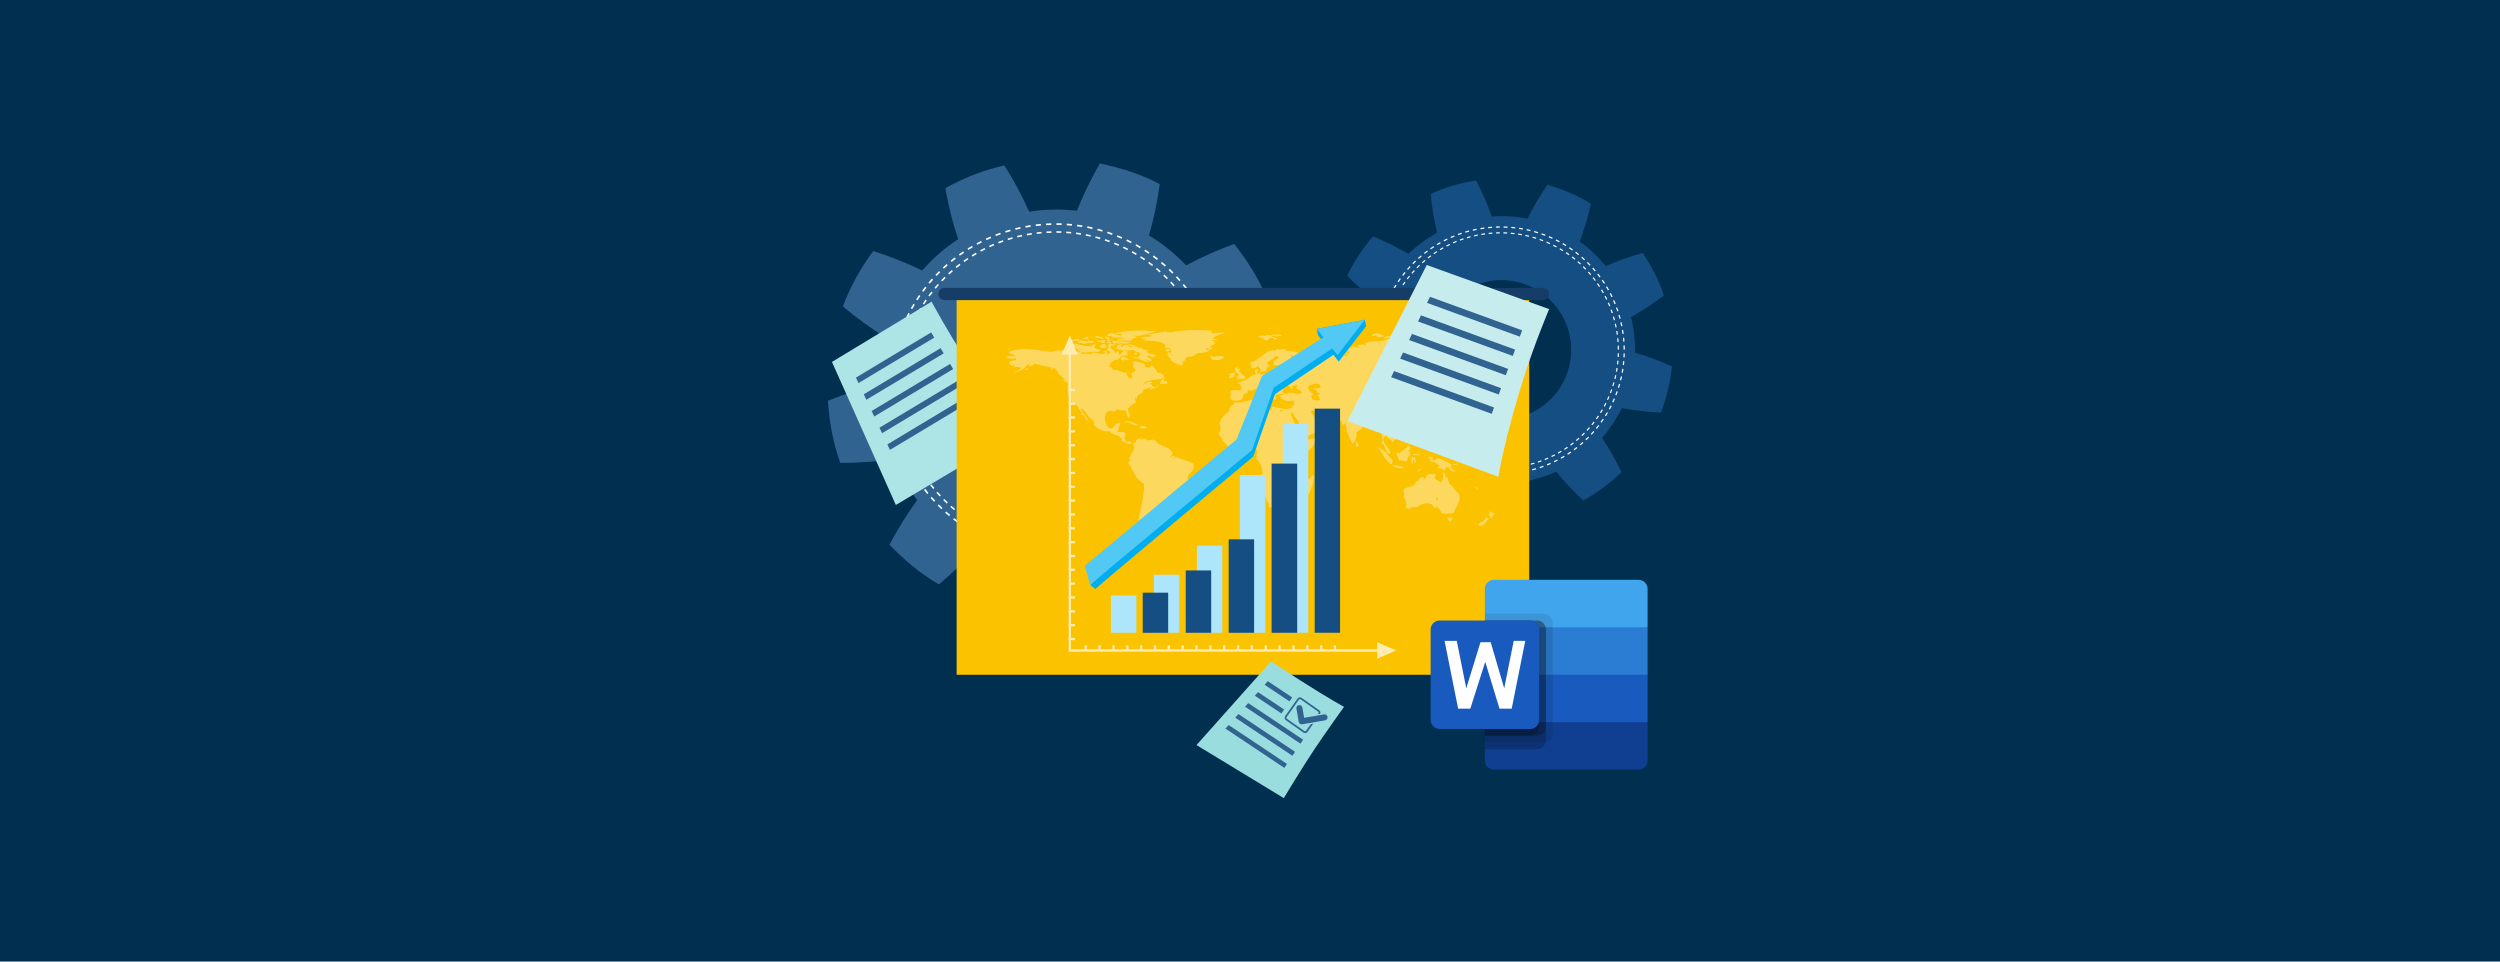 <?xml version="1.0" encoding="UTF-8"?><svg id="a" xmlns="http://www.w3.org/2000/svg" viewBox="0 0 1250 480.77"><rect x="-35.95" y="-24.22" width="1321.89" height="529.21" style="fill:#002f4f;"/><g><g><g><path d="m806.5,211.84c1.42-2.61,3.24-5.04,4.36-7.8,6.36,1.18,12.94,1.97,19.6,2.24,2.83-7.41,4.74-15.17,5.54-23.07-6-2.77-12.3-5.08-18.46-6.89.21-2.98-.17-5.98-.39-8.95-.47-2.95-.8-5.93-1.65-8.8,5.66-3.17,11.26-6.85,16.43-10.86-2.35-7.56-6.19-14.61-10.51-21.24-6.48,1.79-12.68,3.98-18.56,6.54-1.99-2.23-3.86-4.59-6.12-6.57-2.14-2.05-4.41-4-6.89-5.67,2.33-6.14,4.22-12.46,5.59-18.88-6.63-4.27-14.12-7.2-21.71-9.51-3.78,5.52-7.13,11.19-9.99,16.93-2.95-.46-5.91-1.01-8.88-1.11-2.99-.19-5.98-.19-8.96.08-2.16-6.23-4.76-12.19-7.85-18.02-7.85,1.07-15.48,3.43-22.7,6.69.65,6.67,1.65,13,3.21,19.37-2.55,1.53-5.18,2.99-7.53,4.86-2.48,1.69-4.62,3.78-6.86,5.76-5.62-3.33-11.38-6.16-17.59-8.72-5.25,5.91-9.64,12.57-13.03,19.72,4.75,4.69,9.6,8.91,14.88,12.79-.97,2.84-2.05,5.61-2.62,8.57-.84,2.86-1.15,5.84-1.56,8.79-6.48,1.06-12.68,2.61-19.1,4.63-.17,7.9.64,15.87,2.69,23.52,6.6.55,13.09.63,19.68.19.9,2.86,2.08,5.59,3.42,8.27,1.24,2.72,2.93,5.22,4.47,7.74-4.17,4.9-8.09,10.17-11.68,15.83,5.1,6.08,10.69,11.83,17.26,16.27,5.34-3.77,10.43-7.95,15.17-12.5,2.51,1.62,5.18,2.94,7.93,4.14,2.68,1.29,5.6,2.11,8.42,3.06-.07,6.42.32,12.98,1.2,19.62,7.79,1.43,15.78,2.2,23.67,1.42,1.69-6.31,2.85-12.91,3.58-19.35,3-.33,5.87-1.19,8.74-1.91,2.84-.98,5.71-1.81,8.42-3.13,4.08,4.97,8.63,9.85,13.55,14.31,6.94-3.84,13.37-8.6,19.08-14.12-2.85-6.01-6.15-11.78-9.72-17.17,2.12-2.12,3.65-4.73,5.49-7.07Zm-69.64-4.96c-7.57-3.17-13.68-9.23-17.3-16.41-3.72-7.25-4.62-15.87-2.7-23.7,1.82-7.88,6.63-15.16,13.17-19.88,6.47-4.83,14.76-7.35,22.87-6.76,8.02.53,16,3.82,21.86,9.53,5.85,5.56,9.73,13.21,10.63,21.33.9,8.12-1.11,16.35-5.56,23.21-4.58,6.77-11.37,11.84-19.18,14.17-7.84,2.35-16.4,1.73-23.79-1.48Z" style="fill:#154e82;"/><g><path d="m752.77,237.21h-.03c-.64.03-1.28.04-1.91.05v-.61c.62,0,1.26-.02,1.89-.04h.03s.02.61.02.61Zm1.95-.11l-.04-.61c.64-.04,1.29-.1,1.92-.16l.06.61c-.64.06-1.3.12-1.94.17Zm-5.84.13c-.65-.02-1.3-.04-1.95-.08l.03-.61c.64.03,1.29.06,1.93.08v.61Zm9.7-.53l-.08-.61c.64-.08,1.28-.18,1.91-.28l.1.61c-.64.1-1.28.2-1.93.29Zm-13.61.31c-.64-.06-1.3-.12-1.94-.2l.07-.61c.64.07,1.28.14,1.92.2l-.05.61Zm17.45-.95l-.12-.6c.63-.12,1.26-.26,1.89-.4l.14.6c-.63.14-1.27.28-1.91.41Zm-21.32.49c-.64-.1-1.29-.2-1.92-.32l.11-.6c.63.11,1.27.22,1.9.32l-.09.61Zm25.12-1.36l-.16-.59c.62-.16,1.24-.34,1.86-.52l.18.59c-.62.18-1.25.36-1.88.53Zm-28.95.66c-.63-.14-1.27-.28-1.9-.44l.15-.6c.62.15,1.25.3,1.88.44l-.13.6Zm32.69-1.77l-.19-.58c.61-.2,1.22-.42,1.82-.64l.21.58c-.61.22-1.23.44-1.84.64Zm-36.47.83c-.62-.18-1.25-.37-1.87-.56l.19-.59c.61.19,1.24.38,1.85.56l-.17.59Zm40.13-2.18l-.23-.57c.6-.24,1.19-.49,1.78-.75l.25.56c-.59.26-1.19.52-1.79.76Zm-43.85,1c-.61-.21-1.23-.44-1.83-.68l.22-.57c.6.23,1.21.46,1.81.67l-.2.58Zm47.41-2.57l-.27-.55c.57-.27,1.15-.56,1.72-.86l.28.55c-.57.3-1.16.59-1.74.87Zm-51.05,1.16c-.6-.25-1.2-.52-1.78-.79l.26-.56c.58.27,1.18.53,1.77.78l-.24.57Zm54.5-2.95l-.3-.54c.56-.31,1.12-.64,1.66-.97l.32.53c-.55.33-1.12.66-1.68.98Zm-58.05,1.3c-.58-.29-1.16-.59-1.73-.9l.29-.54c.56.31,1.14.61,1.71.89l-.28.55Zm61.38-3.31l-.33-.52c.54-.35,1.08-.71,1.6-1.07l.35.51c-.53.37-1.07.73-1.62,1.08Zm-64.81,1.45c-.56-.33-1.12-.67-1.67-1.01l.33-.52c.54.34,1.1.68,1.65,1l-.31.53Zm68.01-3.66l-.36-.49c.51-.38,1.03-.77,1.53-1.17l.38.48c-.51.4-1.03.8-1.55,1.18Zm-71.32,1.59c-.54-.36-1.08-.73-1.6-1.11l.36-.5c.52.37,1.05.74,1.59,1.1l-.34.51Zm74.38-4l-.4-.47c.49-.41.98-.84,1.46-1.26l.41.46c-.48.43-.98.86-1.47,1.27Zm-77.54,1.72c-.52-.39-1.03-.8-1.53-1.21l.39-.48c.49.4,1,.81,1.51,1.2l-.37.49Zm80.45-4.32l-.42-.45c.47-.44.93-.9,1.38-1.35l.44.43c-.45.46-.92.92-1.39,1.36Zm-83.47,1.85c-.49-.42-.97-.86-1.45-1.3l.42-.45c.47.44.95.87,1.44,1.29l-.4.46Zm86.2-4.63l-.45-.42c.43-.47.87-.95,1.29-1.43l.46.4c-.43.49-.86.98-1.3,1.45Zm-89.06,1.98c-.46-.46-.92-.92-1.37-1.39l.45-.42c.44.46.89.92,1.35,1.38l-.43.44Zm91.62-4.92l-.48-.39c.4-.5.81-1,1.2-1.51l.49.37c-.39.51-.8,1.03-1.21,1.53Zm-94.31,2.1c-.43-.48-.86-.98-1.28-1.47l.47-.4c.41.49.84.98,1.26,1.46l-.46.41Zm96.68-5.19l-.5-.36c.37-.52.74-1.05,1.1-1.59l.51.34c-.36.54-.74,1.08-1.11,1.6Zm-99.18,2.21c-.4-.51-.8-1.03-1.18-1.55l.49-.37c.38.51.77,1.03,1.17,1.53l-.48.38Zm101.36-5.45l-.52-.33c.34-.54.68-1.1,1-1.65l.53.31c-.33.56-.67,1.12-1.01,1.67Zm-103.67,2.32c-.37-.53-.73-1.08-1.08-1.62l.52-.33c.35.54.71,1.07,1.07,1.6l-.51.35Zm105.64-5.69l-.54-.29c.31-.56.61-1.14.9-1.71l.55.28c-.29.58-.6,1.16-.9,1.73Zm-107.75,2.42c-.33-.55-.66-1.12-.98-1.68l.54-.3c.31.56.64,1.12.97,1.66l-.53.32Zm109.5-5.91l-.56-.26c.27-.58.53-1.18.79-1.77l.57.24c-.25.6-.52,1.2-.79,1.78Zm-111.4,2.51c-.3-.57-.59-1.16-.87-1.74l.55-.27c.28.58.57,1.16.86,1.72l-.55.28Zm112.93-6.11l-.57-.22c.23-.6.46-1.21.67-1.81l.58.2c-.22.61-.44,1.23-.68,1.83Zm-114.61,2.61c-.26-.59-.52-1.19-.76-1.79l.57-.23c.24.59.49,1.19.75,1.78l-.56.25Zm115.91-6.29l-.59-.19c.2-.61.38-1.24.56-1.85l.59.17c-.18.62-.37,1.25-.56,1.87Zm-117.37,2.68c-.22-.61-.44-1.23-.64-1.84l.58-.19c.2.61.42,1.22.64,1.82l-.58.21Zm118.44-6.43l-.6-.15c.15-.62.3-1.25.44-1.88l.6.13c-.14.63-.29,1.27-.44,1.9Zm-119.67,2.74c-.18-.62-.36-1.25-.53-1.88l.59-.16c.16.62.34,1.24.52,1.86l-.59.18Zm120.49-6.54l-.6-.11c.12-.63.22-1.27.32-1.9l.61.09c-.1.64-.2,1.29-.32,1.92Zm-121.48,2.78c-.14-.63-.28-1.27-.41-1.91l.6-.12c.12.63.26,1.26.4,1.89l-.6.14Zm122.06-6.63l-.61-.07c.08-.64.14-1.28.2-1.92l.61.05c-.06.64-.12,1.29-.2,1.94Zm-122.82,2.81c-.11-.64-.2-1.29-.29-1.93l.61-.08c.08.63.18,1.28.28,1.91l-.61.1Zm123.15-6.69l-.61-.03c.04-.64.06-1.29.08-1.93h.61c-.02.66-.04,1.32-.08,1.96Zm-123.67,2.83c-.06-.64-.12-1.29-.17-1.94l.61-.04c.04.64.1,1.29.16,1.92l-.61.06Zm123.76-6.72h-.61c0-.63-.02-1.28-.04-1.92v-.13s.61-.03.61-.03v.13c.03.65.04,1.3.05,1.95Zm-123.42,2.81l-.61.02v-.07c-.03-.63-.04-1.26-.05-1.88h.61c0,.61.02,1.24.04,1.86v.07Zm122.65-6.79c-.05-.64-.1-1.29-.17-1.92l.61-.06c.07.64.12,1.3.17,1.94l-.61.04Zm-122.68,2.93h-.61c.01-.66.04-1.32.07-1.96l.61.03c-.03.64-.06,1.29-.07,1.93Zm122.29-6.77c-.08-.63-.18-1.28-.29-1.91l.61-.1c.11.64.2,1.29.29,1.93l-.61.08Zm-122.08,2.92l-.61-.05c.05-.64.12-1.3.2-1.94l.61.07c-.07.64-.14,1.28-.19,1.92Zm121.45-6.73c-.12-.63-.26-1.26-.41-1.89l.6-.14c.15.63.28,1.27.41,1.9l-.6.12Zm-121,2.89l-.61-.09c.1-.64.2-1.29.32-1.92l.6.11c-.11.63-.22,1.27-.31,1.9Zm120.13-6.65c-.16-.62-.34-1.24-.52-1.86l.59-.18c.19.62.36,1.25.53,1.88l-.59.16Zm-119.44,2.86l-.6-.13c.14-.63.28-1.27.44-1.9l.6.15c-.15.62-.3,1.25-.43,1.88Zm118.33-6.55c-.2-.61-.42-1.22-.64-1.82l.58-.21c.22.61.44,1.22.65,1.84l-.58.19Zm-117.4,2.81l-.59-.17c.18-.62.36-1.25.56-1.87l.59.19c-.19.61-.38,1.24-.55,1.85Zm116.07-6.43c-.24-.59-.49-1.19-.75-1.78l.56-.25c.26.59.52,1.19.76,1.79l-.57.23Zm-114.9,2.74l-.58-.2c.22-.61.44-1.23.68-1.83l.57.22c-.23.6-.46,1.21-.67,1.81Zm113.34-6.26c-.28-.58-.57-1.15-.86-1.72l.55-.28c.3.57.59,1.16.87,1.74l-.55.27Zm-111.94,2.65l-.57-.24c.25-.6.52-1.2.79-1.78l.56.26c-.27.58-.53,1.18-.78,1.77Zm110.16-6.07c-.31-.56-.64-1.12-.97-1.66l.53-.32c.33.55.66,1.12.98,1.68l-.54.3Zm-108.54,2.56l-.55-.28c.29-.58.59-1.16.9-1.73l.54.29c-.31.56-.61,1.14-.89,1.71Zm106.55-5.85c-.35-.54-.71-1.08-1.07-1.6l.51-.35c.37.53.73,1.07,1.08,1.62l-.52.33Zm-104.71,2.46l-.53-.31c.33-.56.66-1.12,1.01-1.67l.52.33c-.34.54-.68,1.1-1,1.65Zm102.52-5.62c-.38-.51-.77-1.03-1.17-1.53l.48-.38c.4.51.8,1.03,1.18,1.55l-.49.37Zm-100.47,2.35l-.51-.34c.36-.54.73-1.08,1.11-1.6l.5.36c-.37.52-.74,1.06-1.1,1.59Zm98.08-5.37c-.41-.49-.84-.98-1.26-1.46l.46-.41c.43.48.86.98,1.28,1.47l-.47.4Zm-95.83,2.23l-.49-.37c.39-.51.8-1.03,1.21-1.53l.48.39c-.4.5-.81,1.01-1.2,1.51Zm93.26-5.1c-.44-.46-.9-.93-1.35-1.37l.43-.44c.46.45.92.92,1.37,1.39l-.44.42Zm-90.82,2.11l-.46-.4c.42-.49.86-.98,1.3-1.45l.45.42c-.43.47-.87.95-1.29,1.44Zm88.07-4.82c-.47-.43-.95-.87-1.44-1.29l.4-.46c.49.42.98.86,1.45,1.3l-.42.45Zm-85.45,1.99l-.44-.43c.45-.46.92-.92,1.39-1.37l.42.44c-.46.44-.93.9-1.37,1.35Zm82.53-4.52c-.5-.41-1.01-.81-1.52-1.2l.37-.49c.51.39,1.03.8,1.53,1.21l-.39.48Zm-79.74,1.86l-.41-.46c.48-.43.98-.86,1.47-1.28l.4.47c-.49.41-.98.84-1.46,1.26Zm76.68-4.2c-.52-.37-1.06-.74-1.59-1.1l.34-.51c.54.36,1.08.73,1.6,1.11l-.36.5Zm-73.73,1.72l-.38-.48c.51-.4,1.03-.8,1.55-1.18l.37.49c-.51.38-1.03.77-1.53,1.17Zm70.52-3.87c-.54-.34-1.1-.68-1.65-1l.31-.53c.56.33,1.12.66,1.67,1.01l-.33.52Zm-67.42,1.58l-.35-.51c.53-.37,1.08-.73,1.62-1.08l.33.52c-.54.35-1.07.71-1.6,1.07Zm64.08-3.52c-.56-.3-1.14-.61-1.71-.89l.28-.55c.58.29,1.16.59,1.73.9l-.29.54Zm-60.85,1.43l-.32-.53c.55-.33,1.12-.66,1.68-.98l.3.54c-.56.31-1.12.64-1.66.97Zm57.39-3.16c-.58-.27-1.18-.53-1.77-.78l.24-.57c.6.25,1.2.52,1.79.79l-.26.56Zm-54.04,1.28l-.28-.55c.57-.3,1.16-.59,1.74-.87l.27.55c-.58.28-1.15.57-1.72.86Zm50.48-2.78c-.6-.23-1.21-.46-1.81-.67l.2-.58c.61.21,1.23.44,1.83.68l-.22.57Zm-47.01,1.12l-.25-.56c.59-.26,1.2-.52,1.79-.76l.23.57c-.59.24-1.19.49-1.78.75Zm43.36-2.4c-.61-.19-1.24-.38-1.85-.55l.17-.59c.63.18,1.26.36,1.87.56l-.19.59Zm-39.78.95l-.21-.58c.61-.22,1.22-.44,1.84-.65l.19.58c-.61.2-1.22.42-1.82.64Zm36.06-2c-.62-.15-1.25-.3-1.88-.43l.13-.6c.63.14,1.27.28,1.9.44l-.15.6Zm-32.4.78l-.18-.59c.62-.18,1.25-.36,1.88-.53l.16.59c-.62.16-1.24.34-1.86.52Zm28.63-1.58c-.63-.11-1.27-.22-1.9-.31l.09-.61c.64.1,1.29.2,1.92.32l-.11.6Zm-24.9.6l-.14-.6c.63-.15,1.27-.28,1.91-.41l.12.6c-.63.12-1.26.26-1.89.4Zm21.09-1.17c-.64-.07-1.28-.14-1.92-.19l.05-.61c.64.05,1.3.12,1.94.2l-.07.61Zm-17.3.42l-.1-.61c.64-.11,1.29-.2,1.93-.29l.08.61c-.64.08-1.28.18-1.91.29Zm13.46-.74c-.64-.03-1.29-.06-1.93-.07v-.61c.66.01,1.31.04,1.96.07l-.03.61Zm-9.63.23l-.06-.61c.64-.07,1.29-.12,1.94-.17l.04.61c-.64.05-1.29.1-1.92.17Zm5.78-.32c-.61,0-1.22.02-1.83.04h-.1s-.02-.61-.02-.61h.1c.61-.03,1.24-.04,1.85-.05v.61Z" style="fill:#fff;"/><path d="m752.66,234.28h-.03c-.61.02-1.22.04-1.82.04v-.59c.59,0,1.2-.02,1.8-.04h.03s.02.58.02.58Zm1.85-.1l-.04-.58c.61-.04,1.23-.09,1.83-.16l.06.58c-.61.06-1.23.11-1.85.16Zm-5.57.13c-.62-.01-1.24-.04-1.85-.07l.03-.58c.61.03,1.22.06,1.84.07v.59Zm9.25-.5l-.08-.58c.61-.08,1.22-.17,1.82-.27l.1.58c-.61.1-1.22.19-1.84.27Zm-12.97.3c-.61-.05-1.24-.12-1.85-.19l.07-.58c.61.07,1.22.13,1.83.19l-.05.58Zm16.63-.9l-.11-.57c.6-.12,1.2-.25,1.8-.38l.13.57c-.6.14-1.21.27-1.82.39Zm-20.31.47c-.61-.09-1.23-.19-1.83-.3l.11-.58c.6.11,1.21.21,1.81.3l-.09.58Zm23.93-1.3l-.15-.57c.59-.15,1.18-.32,1.77-.5l.17.56c-.59.18-1.19.34-1.79.5Zm-27.58.63c-.6-.13-1.21-.27-1.81-.42l.14-.57c.59.15,1.19.29,1.79.42l-.12.57Zm31.14-1.69l-.18-.56c.58-.19,1.16-.4,1.73-.61l.2.55c-.58.21-1.17.42-1.75.61Zm-34.75.79c-.59-.17-1.19-.35-1.78-.53l.18-.56c.58.18,1.18.36,1.77.53l-.16.56Zm38.23-2.08l-.22-.54c.57-.23,1.14-.47,1.69-.72l.24.54c-.56.25-1.14.49-1.71.72Zm-41.78.95c-.58-.2-1.17-.42-1.75-.65l.21-.55c.57.22,1.15.44,1.73.64l-.19.55Zm45.17-2.45l-.25-.53c.55-.26,1.1-.54,1.64-.82l.27.52c-.55.28-1.1.56-1.66.83Zm-48.64,1.1c-.57-.24-1.14-.5-1.7-.76l.25-.53c.56.26,1.12.51,1.68.75l-.23.54Zm51.93-2.81l-.29-.51c.53-.3,1.06-.61,1.59-.92l.3.5c-.53.32-1.07.63-1.6.93Zm-55.3,1.24c-.55-.28-1.11-.57-1.65-.86l.28-.51c.54.29,1.09.58,1.63.85l-.26.52Zm58.48-3.15l-.32-.49c.51-.33,1.03-.67,1.53-1.02l.33.48c-.51.35-1.02.7-1.54,1.03Zm-61.75,1.38c-.53-.31-1.07-.63-1.59-.96l.31-.5c.52.32,1.05.64,1.57.95l-.3.51Zm64.8-3.49l-.35-.47c.49-.36.98-.74,1.46-1.11l.36.46c-.48.38-.98.76-1.47,1.12Zm-67.94,1.51c-.51-.34-1.02-.7-1.53-1.06l.34-.48c.5.36,1.01.71,1.51,1.05l-.33.49Zm70.86-3.81l-.38-.45c.47-.39.93-.8,1.39-1.2l.39.44c-.46.41-.93.82-1.4,1.21Zm-73.88,1.64c-.49-.38-.98-.76-1.46-1.15l.37-.45c.47.38.96.77,1.44,1.14l-.36.46Zm76.64-4.11l-.4-.42c.44-.42.88-.86,1.31-1.29l.42.41c-.43.44-.88.87-1.32,1.3Zm-79.52,1.77c-.46-.4-.93-.82-1.38-1.24l.4-.43c.45.42.91.83,1.37,1.23l-.38.44Zm82.13-4.41l-.43-.4c.41-.45.83-.91,1.23-1.37l.44.38c-.41.47-.82.93-1.24,1.38Zm-84.85,1.88c-.44-.43-.88-.88-1.3-1.32l.42-.4c.42.44.85.88,1.29,1.31l-.41.42Zm87.29-4.68l-.45-.37c.39-.47.77-.96,1.14-1.44l.46.36c-.38.49-.76.98-1.15,1.46Zm-89.85,2c-.41-.46-.82-.93-1.22-1.4l.45-.38c.39.47.8.93,1.2,1.39l-.44.39Zm92.11-4.94l-.48-.34c.36-.5.71-1,1.05-1.51l.49.33c-.34.51-.7,1.02-1.06,1.53Zm-94.49,2.1c-.38-.48-.76-.98-1.12-1.47l.47-.35c.36.49.74.98,1.11,1.46l-.46.36Zm96.56-5.19l-.5-.31c.32-.52.65-1.05.95-1.57l.51.3c-.31.53-.63,1.07-.96,1.59Zm-98.77,2.21c-.35-.51-.7-1.03-1.03-1.54l.49-.32c.33.51.67,1.02,1.02,1.53l-.48.33Zm100.64-5.42l-.51-.28c.29-.54.58-1.08.85-1.63l.52.26c-.28.55-.57,1.11-.86,1.65Zm-102.65,2.3c-.32-.53-.63-1.07-.93-1.6l.51-.29c.3.53.61,1.06.92,1.59l-.5.3Zm104.32-5.63l-.53-.25c.26-.56.51-1.12.75-1.68l.54.23c-.24.57-.5,1.14-.76,1.7Zm-106.13,2.4c-.28-.54-.56-1.1-.83-1.66l.53-.25c.26.55.54,1.1.82,1.64l-.52.27Zm107.59-5.82l-.55-.21c.22-.57.44-1.15.64-1.73l.55.19c-.21.58-.42,1.17-.65,1.75Zm-109.19,2.48c-.25-.56-.49-1.14-.72-1.71l.54-.22c.23.57.47,1.14.72,1.69l-.54.24Zm110.43-5.99l-.56-.18c.19-.59.36-1.18.53-1.77l.56.16c-.17.59-.35,1.19-.54,1.78Zm-111.82,2.55c-.21-.58-.42-1.17-.61-1.75l.56-.19c.19.58.4,1.16.61,1.73l-.55.2Zm112.84-6.13l-.57-.14c.15-.59.29-1.19.42-1.79l.57.12c-.13.6-.27,1.21-.42,1.81Zm-114.01,2.61c-.18-.59-.34-1.19-.5-1.79l.57-.15c.16.59.32,1.18.5,1.77l-.56.17Zm114.79-6.24l-.58-.11c.11-.6.21-1.21.3-1.81l.58.09c-.09.61-.19,1.23-.31,1.83Zm-115.74,2.65c-.14-.6-.27-1.21-.39-1.82l.57-.11c.12.6.25,1.21.38,1.8l-.57.13Zm116.29-6.32l-.58-.07c.07-.61.13-1.22.19-1.83l.58.05c-.05.61-.12,1.23-.19,1.85Zm-117.01,2.68c-.1-.61-.19-1.23-.27-1.84l.58-.08c.08.6.17,1.22.27,1.82l-.58.1Zm117.33-6.37l-.58-.03c.03-.61.06-1.23.07-1.84h.59c-.01.63-.04,1.25-.07,1.87Zm-117.82,2.69c-.06-.61-.12-1.23-.16-1.85l.58-.04c.04.61.1,1.23.16,1.83l-.58.06Zm117.91-6.4h-.59c0-.6-.02-1.22-.04-1.83v-.12s.58-.02.58-.02v.13c.03.62.04,1.24.05,1.86Zm-117.58,2.68l-.59.02v-.06c-.03-.6-.04-1.2-.04-1.79h.59c0,.58.02,1.18.04,1.77v.06Zm116.85-6.47c-.04-.61-.1-1.23-.16-1.83l.58-.06c.06.61.12,1.23.16,1.85l-.58.04Zm-116.88,2.8h-.59c.01-.63.04-1.25.07-1.87l.58.03c-.03.61-.06,1.23-.07,1.84Zm116.5-6.45c-.08-.6-.17-1.22-.27-1.82l.58-.1c.1.61.19,1.23.28,1.84l-.58.08Zm-116.31,2.78l-.58-.05c.05-.61.12-1.23.19-1.85l.58.07c-.07.61-.13,1.22-.19,1.83Zm115.7-6.41c-.12-.6-.25-1.2-.39-1.8l.57-.13c.14.6.27,1.21.39,1.81l-.57.11Zm-115.28,2.76l-.58-.09c.09-.61.19-1.23.3-1.83l.58.1c-.11.6-.21,1.21-.3,1.81Zm114.45-6.34c-.16-.59-.32-1.18-.5-1.77l.56-.17c.18.59.35,1.19.5,1.79l-.57.15Zm-113.79,2.72l-.57-.12c.13-.6.27-1.21.42-1.81l.57.14c-.15.59-.29,1.19-.41,1.79Zm112.74-6.24c-.19-.58-.4-1.16-.61-1.73l.55-.2c.21.58.42,1.17.62,1.75l-.56.19Zm-111.85,2.68l-.56-.16c.17-.59.35-1.19.53-1.78l.56.18c-.18.58-.36,1.18-.53,1.77Zm110.58-6.12c-.23-.57-.47-1.13-.72-1.69l.54-.24c.25.56.49,1.14.73,1.71l-.54.22Zm-109.47,2.61l-.55-.19c.21-.58.42-1.17.65-1.75l.55.21c-.22.57-.44,1.15-.64,1.73Zm107.98-5.96c-.26-.55-.54-1.1-.82-1.64l.52-.27c.28.54.56,1.1.83,1.66l-.53.25Zm-106.65,2.53l-.54-.23c.24-.57.49-1.14.75-1.7l.53.25c-.26.56-.51,1.12-.75,1.68Zm104.95-5.78c-.3-.53-.61-1.06-.92-1.58l.5-.3c.32.53.63,1.06.93,1.6l-.51.29Zm-103.41,2.44l-.52-.26c.28-.55.57-1.11.86-1.65l.51.28c-.29.54-.58,1.09-.85,1.63Zm101.51-5.58c-.33-.51-.67-1.02-1.02-1.52l.48-.33c.35.51.7,1.02,1.03,1.54l-.49.32Zm-99.76,2.34l-.51-.29c.31-.53.63-1.07.96-1.59l.5.31c-.32.52-.64,1.05-.95,1.58Zm97.67-5.36c-.36-.49-.74-.98-1.12-1.46l.46-.36c.38.48.76.98,1.13,1.47l-.47.35Zm-95.72,2.24l-.49-.33c.34-.51.7-1.03,1.06-1.53l.48.34c-.36.5-.71,1.01-1.05,1.51Zm93.44-5.12c-.39-.47-.8-.93-1.2-1.39l.44-.39c.41.46.82.93,1.22,1.4l-.45.38Zm-91.3,2.13l-.47-.36c.37-.49.76-.98,1.15-1.46l.45.37c-.39.47-.77.96-1.14,1.44Zm88.85-4.86c-.42-.44-.86-.88-1.29-1.31l.41-.42c.44.43.88.88,1.3,1.32l-.42.4Zm-86.52,2.01l-.44-.38c.4-.46.82-.93,1.24-1.38l.43.4c-.41.45-.83.91-1.23,1.37Zm83.9-4.59c-.45-.41-.91-.83-1.37-1.23l.38-.44c.47.4.93.82,1.38,1.24l-.4.43Zm-81.41,1.89l-.42-.41c.43-.44.88-.88,1.32-1.3l.4.42c-.44.42-.88.85-1.31,1.29Zm78.63-4.3c-.47-.39-.96-.77-1.44-1.14l.36-.47c.49.37.98.76,1.46,1.15l-.37.45Zm-75.97,1.77l-.39-.44c.46-.41.93-.82,1.4-1.22l.38.45c-.47.39-.93.8-1.39,1.2Zm73.05-4c-.5-.36-1.01-.71-1.51-1.05l.33-.49c.51.34,1.03.7,1.53,1.06l-.34.48Zm-70.24,1.64l-.36-.46c.48-.38.98-.76,1.47-1.13l.35.47c-.49.36-.98.74-1.46,1.11Zm67.18-3.68c-.52-.32-1.05-.64-1.58-.95l.29-.51c.53.31,1.07.63,1.59.96l-.31.5Zm-64.23,1.5l-.33-.48c.51-.35,1.02-.7,1.54-1.03l.32.49c-.51.33-1.02.67-1.52,1.02Zm61.05-3.35c-.54-.29-1.09-.58-1.63-.85l.26-.52c.55.28,1.11.57,1.65.86l-.28.51Zm-57.97,1.36l-.3-.5c.53-.32,1.07-.63,1.6-.93l.29.51c-.53.3-1.06.61-1.59.92Zm54.68-3.01c-.55-.26-1.12-.51-1.68-.75l.23-.54c.57.24,1.14.49,1.7.75l-.25.53Zm-51.48,1.21l-.27-.52c.54-.28,1.1-.56,1.66-.83l.25.53c-.55.26-1.1.54-1.64.82Zm48.09-2.65c-.57-.22-1.15-.44-1.73-.64l.19-.55c.58.2,1.17.42,1.75.64l-.21.55Zm-44.79,1.06l-.24-.54c.56-.25,1.14-.49,1.71-.72l.22.54c-.56.23-1.13.47-1.69.72Zm41.31-2.29c-.58-.18-1.18-.36-1.77-.53l.16-.56c.6.17,1.2.35,1.78.53l-.18.56Zm-37.9.9l-.2-.55c.58-.21,1.17-.42,1.75-.61l.19.56c-.58.19-1.16.4-1.73.61Zm34.36-1.9c-.59-.15-1.19-.29-1.79-.41l.12-.57c.6.13,1.21.27,1.81.42l-.14.57Zm-30.87.74l-.17-.56c.59-.18,1.19-.35,1.79-.5l.15.57c-.59.16-1.19.32-1.77.5Zm27.28-1.51c-.6-.11-1.21-.21-1.81-.3l.09-.58c.61.09,1.23.19,1.83.3l-.1.58Zm-23.72.57l-.13-.57c.6-.14,1.21-.27,1.82-.39l.11.57c-.6.12-1.2.25-1.8.39Zm20.09-1.11c-.61-.07-1.22-.13-1.83-.18l.05-.58c.61.05,1.24.11,1.85.19l-.07.58Zm-16.48.4l-.1-.58c.61-.1,1.22-.19,1.84-.27l.08.58c-.61.08-1.22.17-1.82.27Zm12.82-.71c-.61-.03-1.23-.06-1.84-.07v-.59c.63.01,1.25.04,1.87.07l-.03.58Zm-9.18.22l-.06-.58c.61-.06,1.23-.12,1.85-.16l.04.58c-.61.04-1.23.1-1.83.16Zm5.5-.3c-.58,0-1.17.02-1.74.04h-.09s-.02-.58-.02-.58h.09c.58-.03,1.18-.04,1.76-.04v.59Z" style="fill:#fff;"/></g></g><g><path d="m606.47,237.25c1.61-3.62,3.76-7.06,4.96-10.86,8.59.88,17.45,1.23,26.34.86,2.97-10.17,4.67-20.72,4.89-31.32-8.29-3.03-16.93-5.44-25.32-7.19-.05-3.99-.87-7.94-1.48-11.88-.94-3.87-1.71-7.81-3.15-11.53,7.2-4.84,14.26-10.33,20.7-16.23-3.94-9.82-9.82-18.79-16.29-27.15-8.44,3.09-16.45,6.66-24.01,10.72-2.88-2.75-5.64-5.7-8.86-8.09-3.07-2.51-6.3-4.85-9.79-6.8,2.44-8.43,4.28-17.05,5.4-25.75-9.3-4.98-19.57-8.06-29.93-10.32-4.44,7.76-8.29,15.67-11.47,23.62-3.98-.3-7.97-.71-11.95-.52-4,.07-7.98.39-11.93,1.07-3.55-8.06-7.66-15.71-12.4-23.15-10.34,2.28-20.24,6.23-29.51,11.37,1.59,8.81,3.61,17.14,6.37,25.45-3.23,2.32-6.57,4.55-9.51,7.28-3.12,2.51-5.74,5.53-8.51,8.41-7.85-3.83-15.81-6.98-24.37-9.72-6.35,8.44-11.48,17.78-15.23,27.67,6.84,5.74,13.75,10.83,21.2,15.43-.99,3.89-2.12,7.69-2.57,11.7-.81,3.9-.91,7.9-1.12,11.87-8.52,2.12-16.61,4.84-24.94,8.23.62,10.54,2.56,21.07,6.13,31.03,8.84.02,17.5-.57,26.22-1.88,1.51,3.71,3.38,7.23,5.44,10.65,1.95,3.48,4.47,6.63,6.79,9.82-5.02,6.97-9.68,14.41-13.85,22.35,7.44,7.55,15.52,14.6,24.74,19.8,6.7-5.6,13.03-11.72,18.86-18.29,3.52,1.89,7.22,3.35,11.01,4.65,3.71,1.43,7.69,2.2,11.55,3.17.6,8.56,1.83,17.25,3.72,26,10.53,1.06,21.26,1.23,31.67-.66,1.56-8.59,2.4-17.5,2.68-26.16,3.96-.76,7.68-2.22,11.43-3.49,3.67-1.62,7.41-3.03,10.87-5.08,5.97,6.18,12.56,12.18,19.58,17.59,8.83-5.86,16.87-12.9,23.89-20.86-4.45-7.69-9.46-15.03-14.8-21.81,2.6-3.05,4.35-6.69,6.55-10.01Zm-93.27.91c-10.42-3.4-19.21-10.81-24.81-19.99-5.74-9.25-7.86-20.63-6.16-31.27,1.57-10.69,7.19-20.9,15.39-27.9,8.09-7.13,18.87-11.38,29.73-11.48,10.74-.16,21.73,3.35,30.14,10.33,8.39,6.77,14.38,16.54,16.47,27.26,2.08,10.71.29,21.9-4.9,31.51-5.37,9.51-13.86,16.99-24.01,20.94-10.19,3.98-21.66,4.07-31.85.6Z" style="fill:#316391;"/><g><path d="m537.67,276.84h-.04c-.85.11-1.7.2-2.55.27l-.07-.82c.83-.07,1.68-.16,2.52-.26h.04s.1.81.1.81Zm2.58-.35l-.12-.81c.85-.13,1.7-.27,2.54-.43l.15.81c-.85.16-1.71.3-2.57.43Zm-7.77.81c-.87.05-1.74.09-2.6.11l-.02-.82c.85-.02,1.72-.06,2.58-.11l.05.82Zm12.89-1.75l-.17-.8c.84-.18,1.68-.38,2.51-.58l.2.8c-.84.21-1.69.41-2.54.59Zm-18.09,1.89c-.86,0-1.74-.02-2.6-.05l.03-.82c.85.03,1.72.05,2.58.05v.82Zm23.14-3.14l-.22-.79c.83-.23,1.66-.48,2.47-.74l.25.78c-.82.26-1.66.51-2.49.75Zm-28.34,2.95c-.87-.06-1.74-.13-2.59-.22l.08-.82c.85.08,1.71.16,2.57.22l-.06.82Zm33.31-4.53l-.27-.77c.8-.28,1.62-.58,2.42-.89l.3.77c-.81.31-1.63.62-2.44.9Zm-38.49,4.01c-.86-.11-1.72-.24-2.58-.38l.13-.81c.84.14,1.7.27,2.55.38l-.11.81Zm43.34-5.89l-.32-.76c.79-.33,1.58-.69,2.36-1.04l.34.75c-.78.36-1.58.72-2.38,1.06Zm-48.48,5.05c-.85-.17-1.71-.35-2.55-.54l.18-.8c.84.19,1.69.37,2.53.54l-.16.81Zm53.2-7.23l-.37-.73c.77-.38,1.54-.79,2.29-1.19l.39.72c-.76.41-1.53.82-2.31,1.2Zm-58.29,6.06c-.84-.22-1.68-.46-2.51-.71l.23-.79c.82.25,1.66.48,2.49.7l-.21.79Zm62.86-8.54l-.41-.71c.73-.43,1.47-.88,2.2-1.33l.44.7c-.73.46-1.48.91-2.22,1.34Zm-67.86,7.05c-.82-.27-1.65-.56-2.46-.86l.28-.77c.81.3,1.63.58,2.44.85l-.26.78Zm72.27-9.81l-.46-.68c.71-.48,1.42-.97,2.11-1.47l.48.67c-.7.5-1.42,1-2.13,1.48Zm-77.16,8c-.8-.32-1.61-.67-2.4-1.02l.33-.75c.78.35,1.58.68,2.38,1.01l-.31.76Zm81.38-11.03l-.5-.65c.68-.52,1.36-1.06,2.02-1.6l.52.64c-.67.55-1.35,1.09-2.04,1.61Zm-86.15,8.93c-.78-.37-1.57-.77-2.33-1.16l.38-.73c.76.39,1.54.78,2.31,1.15l-.36.74Zm90.18-12.22l-.54-.62c.64-.56,1.29-1.14,1.91-1.72l.56.6c-.63.59-1.28,1.17-1.93,1.74Zm-94.8,9.82c-.75-.42-1.51-.86-2.25-1.31l.42-.7c.73.44,1.49.88,2.23,1.29l-.4.72Zm98.61-13.35l-.58-.58c.61-.6,1.22-1.22,1.8-1.84l.59.57c-.6.63-1.21,1.25-1.82,1.86Zm-103.08,10.67c-.73-.47-1.46-.96-2.17-1.45l.47-.68c.7.48,1.42.97,2.15,1.43l-.45.69Zm106.66-14.44l-.61-.55c.57-.64,1.14-1.3,1.69-1.95l.63.53c-.55.66-1.13,1.32-1.7,1.97Zm-110.95,11.48c-.69-.51-1.39-1.04-2.07-1.58l.51-.65c.67.53,1.36,1.06,2.05,1.56l-.49.66Zm114.3-15.47l-.65-.51c.53-.67,1.05-1.36,1.56-2.05l.66.49c-.51.7-1.04,1.39-1.58,2.07Zm-118.39,12.25c-.66-.56-1.33-1.13-1.97-1.7l.55-.61c.64.57,1.29,1.13,1.95,1.69l-.53.63Zm121.48-16.44l-.68-.47c.49-.7.97-1.42,1.43-2.14l.69.45c-.47.73-.96,1.46-1.45,2.17Zm-125.36,12.97c-.63-.59-1.25-1.21-1.86-1.82l.58-.58c.6.61,1.22,1.22,1.84,1.8l-.57.6Zm128.19-17.35l-.7-.42c.44-.73.88-1.48,1.3-2.23l.72.4c-.42.75-.86,1.51-1.31,2.25Zm-131.84,13.65c-.59-.63-1.17-1.28-1.74-1.93l.62-.54c.56.64,1.14,1.29,1.72,1.91l-.6.56Zm134.39-18.2l-.73-.38c.4-.76.78-1.54,1.15-2.31l.74.36c-.37.78-.77,1.56-1.17,2.33Zm-137.81,14.28c-.55-.67-1.09-1.35-1.61-2.04l.65-.5c.52.68,1.06,1.35,1.6,2.02l-.64.52Zm140.06-18.98l-.75-.33c.35-.78.68-1.58,1.01-2.38l.76.31c-.33.8-.67,1.61-1.02,2.4Zm-143.23,14.85c-.5-.7-1-1.42-1.48-2.13l.68-.46c.48.71.97,1.42,1.47,2.11l-.67.48Zm145.18-19.69l-.77-.28c.3-.81.59-1.63.86-2.44l.78.26c-.27.82-.56,1.65-.86,2.46Zm-148.08,15.37c-.46-.73-.91-1.48-1.34-2.22l.71-.41c.43.74.88,1.48,1.33,2.2l-.7.44Zm149.73-20.32l-.79-.23c.24-.82.48-1.66.7-2.49l.79.21c-.22.84-.46,1.68-.71,2.51Zm-152.35,15.84c-.41-.76-.82-1.54-1.21-2.31l.73-.37c.38.77.79,1.53,1.19,2.28l-.72.39Zm153.68-20.89l-.8-.18c.19-.84.38-1.69.54-2.53l.81.16c-.17.85-.35,1.71-.55,2.55Zm-156.02,16.24c-.36-.78-.72-1.58-1.06-2.38l.76-.32c.34.79.69,1.58,1.05,2.36l-.75.35Zm157.03-21.35l-.81-.13c.14-.84.27-1.7.38-2.55l.81.11c-.11.86-.24,1.73-.38,2.58Zm-159.07,16.56c-.31-.81-.62-1.63-.9-2.44l.77-.27c.28.81.59,1.62.9,2.42l-.77.3Zm159.75-21.72l-.82-.08c.09-.85.16-1.71.22-2.57l.82.06c-.06.86-.13,1.74-.22,2.59Zm-161.48,16.81c-.26-.82-.51-1.66-.75-2.49l.79-.22c.23.83.48,1.66.74,2.47l-.78.25Zm161.84-22.01l-.82-.03c.03-.86.05-1.72.05-2.58h.82c0,.87-.02,1.74-.05,2.61Zm-163.25,17c-.21-.84-.41-1.69-.59-2.54l.8-.17c.18.84.38,1.68.58,2.51l-.8.2Zm163.28-22.2l-.82.02c-.02-.86-.06-1.72-.11-2.58l.82-.05c.05.86.09,1.74.11,2.6Zm-164.38,17.12c-.16-.85-.3-1.71-.43-2.57l.81-.12c.13.85.27,1.7.43,2.54l-.81.15Zm164.09-22.31l-.82.07c-.08-.85-.16-1.71-.27-2.56l-.02-.17.82-.1.02.17c.1.86.19,1.73.27,2.59Zm-164.05,17.07l-.82.1v-.09c-.11-.83-.2-1.67-.27-2.5l.82-.07c.07.82.16,1.65.26,2.48v.09Zm162.61-22.29c-.13-.85-.27-1.7-.43-2.54l.81-.15c.16.85.3,1.71.43,2.57l-.81.12Zm-163.06,17.15l-.82.05c-.05-.86-.09-1.74-.11-2.6l.82-.02c.02.85.06,1.72.11,2.58Zm162.12-22.22c-.18-.83-.38-1.68-.59-2.51l.8-.2c.21.84.41,1.69.59,2.53l-.8.17Zm-162.26,17.07h-.82c0-.87.02-1.74.05-2.61l.82.03c-.03.86-.05,1.72-.05,2.58Zm161-22.07c-.23-.83-.48-1.66-.74-2.47l.78-.25c.26.82.51,1.66.75,2.49l-.79.22Zm-160.82,16.92l-.82-.06c.06-.86.13-1.74.22-2.59l.82.08c-.08.85-.16,1.72-.21,2.57Zm159.26-21.83c-.28-.8-.59-1.62-.9-2.42l.77-.3c.31.81.62,1.63.91,2.44l-.77.27Zm-158.75,16.7l-.81-.11c.11-.86.24-1.73.38-2.58l.81.13c-.14.84-.26,1.7-.38,2.55Zm156.88-21.5c-.34-.79-.69-1.58-1.05-2.35l.74-.35c.36.78.72,1.58,1.06,2.38l-.76.32Zm-156.04,16.41l-.81-.16c.17-.85.35-1.71.54-2.55l.8.18c-.19.84-.37,1.69-.54,2.53Zm153.87-21.09c-.38-.76-.79-1.53-1.2-2.28l.72-.39c.41.76.82,1.54,1.21,2.31l-.73.37Zm-152.72,16.05l-.79-.21c.22-.84.46-1.68.7-2.51l.79.23c-.24.82-.48,1.66-.7,2.49Zm150.26-20.57c-.43-.74-.88-1.48-1.33-2.2l.7-.44c.46.73.91,1.48,1.35,2.22l-.71.41Zm-148.78,15.62l-.78-.26c.27-.82.56-1.65.86-2.46l.77.28c-.3.81-.58,1.63-.85,2.44Zm146.05-19.97c-.48-.71-.97-1.42-1.47-2.11l.67-.48c.5.7,1,1.42,1.48,2.13l-.68.46Zm-144.27,15.12l-.76-.31c.32-.8.67-1.61,1.01-2.4l.75.33c-.35.78-.68,1.58-1,2.38Zm141.26-19.3c-.52-.68-1.06-1.36-1.6-2.02l.63-.52c.55.67,1.09,1.35,1.62,2.04l-.65.5Zm-139.18,14.57l-.74-.35c.37-.78.76-1.56,1.16-2.33l.73.38c-.39.76-.78,1.54-1.15,2.31Zm135.91-18.55c-.56-.64-1.14-1.29-1.72-1.91l.6-.56c.59.63,1.17,1.28,1.74,1.93l-.62.54Zm-133.54,13.97l-.72-.4c.42-.75.86-1.51,1.31-2.25l.7.42c-.44.73-.88,1.49-1.29,2.23Zm130.03-17.74c-.6-.61-1.22-1.21-1.84-1.8l.57-.6c.63.59,1.25,1.21,1.86,1.82l-.58.58Zm-127.38,13.32l-.69-.44c.47-.73.95-1.46,1.44-2.17l.68.47c-.49.7-.97,1.43-1.43,2.15Zm123.64-16.86c-.64-.57-1.3-1.14-1.95-1.68l.53-.63c.66.55,1.32,1.13,1.97,1.7l-.55.61Zm-120.71,12.62l-.66-.49c.51-.7,1.04-1.39,1.58-2.07l.65.51c-.53.67-1.05,1.36-1.56,2.05Zm116.76-15.93c-.67-.53-1.36-1.05-2.05-1.56l.49-.66c.7.51,1.39,1.04,2.07,1.57l-.51.65Zm-113.58,11.87l-.63-.53c.55-.66,1.13-1.32,1.7-1.97l.61.55c-.57.64-1.14,1.29-1.68,1.95Zm109.42-14.93c-.71-.49-1.43-.97-2.15-1.43l.44-.69c.73.47,1.45.95,2.17,1.44l-.47.68Zm-105.99,11.08l-.6-.57c.6-.63,1.21-1.25,1.82-1.86l.58.58c-.61.6-1.21,1.22-1.8,1.84Zm101.66-13.87c-.73-.44-1.49-.88-2.23-1.29l.4-.72c.75.42,1.51.86,2.25,1.31l-.42.7Zm-98,10.25l-.56-.6c.63-.59,1.28-1.17,1.93-1.74l.54.62c-.64.56-1.29,1.14-1.91,1.72Zm93.49-12.76c-.76-.39-1.54-.78-2.31-1.15l.35-.74c.78.37,1.57.76,2.33,1.16l-.38.73Zm-89.61,9.38l-.52-.64c.67-.55,1.35-1.09,2.04-1.62l.5.65c-.68.52-1.35,1.06-2.02,1.6Zm84.96-11.6c-.78-.35-1.58-.68-2.38-1l.31-.76c.8.32,1.61.66,2.4,1.01l-.33.75Zm-80.88,8.47l-.48-.67c.7-.5,1.42-1,2.13-1.48l.46.68c-.71.48-1.42.97-2.11,1.47Zm76.09-10.4c-.8-.3-1.63-.58-2.44-.85l.26-.78c.82.27,1.65.56,2.46.86l-.28.77Zm-71.82,7.53l-.44-.7c.73-.46,1.48-.91,2.22-1.35l.41.71c-.74.43-1.48.88-2.2,1.33Zm66.92-9.16c-.82-.24-1.66-.48-2.49-.7l.21-.79c.84.22,1.68.46,2.51.7l-.23.79Zm-62.48,6.56l-.39-.72c.76-.41,1.54-.82,2.31-1.21l.37.73c-.76.38-1.53.79-2.28,1.19Zm57.48-7.88c-.83-.19-1.69-.37-2.53-.54l.16-.81c.85.17,1.71.35,2.55.54l-.18.8Zm-52.88,5.56l-.35-.74c.78-.36,1.58-.72,2.38-1.06l.32.76c-.79.34-1.58.69-2.36,1.05Zm47.81-6.55c-.84-.14-1.7-.26-2.55-.37l.11-.81c.86.11,1.72.24,2.58.38l-.13.81Zm-43.07,4.53l-.3-.77c.8-.31,1.63-.62,2.44-.91l.27.77c-.81.29-1.62.59-2.42.9Zm37.96-5.2c-.85-.08-1.71-.16-2.57-.21l.05-.82c.86.06,1.74.13,2.59.21l-.08.82Zm-33.1,3.48l-.25-.78c.82-.26,1.66-.51,2.49-.75l.22.79c-.82.23-1.65.48-2.47.74Zm27.96-3.83c-.85-.03-1.72-.05-2.58-.05v-.82c.87,0,1.74.02,2.61.05l-.03.82Zm-23,2.42l-.2-.8c.84-.21,1.69-.41,2.54-.59l.17.8c-.84.18-1.68.38-2.51.59Zm17.84-2.44c-.86.02-1.72.06-2.58.11l-.05-.82c.86-.05,1.74-.09,2.6-.11l.02.82Zm-12.81,1.35l-.15-.81c.85-.16,1.71-.3,2.57-.43l.12.81c-.85.13-1.7.27-2.54.43Zm7.66-1.05c-.81.07-1.63.16-2.43.25l-.13.02-.1-.82.13-.02c.81-.1,1.64-.18,2.46-.26l.07.82Z" style="fill:#fff;"/><path d="m537.2,272.95h-.04c-.81.1-1.62.19-2.42.26l-.07-.78c.8-.07,1.6-.15,2.4-.25h.04s.09.77.09.77Zm2.46-.33l-.12-.77c.81-.12,1.62-.26,2.42-.41l.14.77c-.81.15-1.63.29-2.45.41Zm-7.4.77c-.82.05-1.66.08-2.48.1l-.02-.78c.81-.02,1.64-.06,2.45-.1l.05.78Zm12.28-1.67l-.16-.76c.8-.17,1.6-.36,2.39-.56l.19.76c-.8.2-1.61.39-2.42.56Zm-17.23,1.8c-.82,0-1.66-.02-2.48-.05l.03-.78c.81.03,1.64.05,2.46.05v.78Zm22.04-2.99l-.21-.75c.79-.22,1.58-.46,2.35-.7l.24.75c-.78.25-1.58.49-2.38.71Zm-27,2.81c-.83-.06-1.66-.13-2.47-.21l.08-.78c.81.08,1.63.15,2.45.21l-.05.78Zm31.73-4.31l-.26-.74c.77-.27,1.54-.56,2.3-.85l.28.73c-.77.3-1.55.59-2.33.86Zm-36.67,3.82c-.82-.11-1.64-.23-2.45-.36l.13-.77c.8.13,1.62.25,2.43.36l-.1.78Zm41.29-5.61l-.31-.72c.75-.32,1.51-.65,2.24-1l.33.71c-.75.35-1.51.68-2.27,1.01Zm-46.19,4.81c-.81-.16-1.63-.33-2.43-.52l.18-.76c.8.18,1.61.36,2.41.51l-.15.77Zm50.69-6.89l-.35-.7c.73-.37,1.46-.75,2.18-1.14l.37.69c-.72.39-1.46.78-2.2,1.15Zm-55.54,5.78c-.8-.21-1.6-.44-2.39-.67l.22-.75c.78.23,1.58.46,2.37.67l-.2.76Zm59.89-8.14l-.39-.68c.7-.41,1.4-.83,2.1-1.27l.42.66c-.7.44-1.41.87-2.12,1.28Zm-64.66,6.72c-.78-.26-1.57-.54-2.35-.82l.27-.73c.77.28,1.55.56,2.32.81l-.25.74Zm68.85-9.34l-.44-.65c.67-.45,1.35-.92,2.01-1.4l.46.64c-.67.48-1.35.95-2.03,1.41Zm-73.51,7.63c-.76-.31-1.53-.63-2.29-.97l.32-.72c.75.33,1.51.65,2.27.96l-.29.73Zm77.53-10.51l-.48-.62c.65-.5,1.29-1.01,1.92-1.52l.5.61c-.64.52-1.29,1.04-1.94,1.54Zm-82.08,8.5c-.74-.36-1.49-.73-2.22-1.11l.36-.69c.72.38,1.46.74,2.2,1.1l-.34.71Zm85.91-11.64l-.51-.59c.61-.53,1.23-1.09,1.82-1.64l.53.57c-.6.56-1.22,1.12-1.84,1.66Zm-90.32,9.35c-.72-.4-1.44-.82-2.15-1.25l.4-.67c.7.42,1.41.84,2.13,1.23l-.38.68Zm93.95-12.72l-.55-.56c.58-.57,1.16-1.16,1.72-1.75l.57.54c-.57.6-1.15,1.19-1.74,1.77Zm-98.2,10.16c-.69-.45-1.39-.91-2.06-1.38l.44-.64c.67.46,1.36.92,2.04,1.36l-.42.66Zm101.62-13.75l-.58-.52c.54-.61,1.09-1.23,1.61-1.86l.6.5c-.53.63-1.07,1.26-1.62,1.87Zm-105.7,10.94c-.66-.49-1.32-.99-1.97-1.5l.48-.62c.64.51,1.3,1.01,1.95,1.49l-.46.63Zm108.89-14.73l-.61-.48c.5-.64,1-1.3,1.49-1.95l.63.46c-.49.66-1,1.33-1.5,1.97Zm-112.79,11.67c-.63-.53-1.26-1.08-1.88-1.62l.52-.58c.61.54,1.23,1.08,1.86,1.61l-.5.6Zm115.74-15.66l-.64-.44c.46-.67.92-1.36,1.36-2.04l.66.42c-.45.69-.91,1.39-1.38,2.06Zm-119.43,12.36c-.6-.57-1.19-1.15-1.77-1.74l.56-.55c.57.58,1.16,1.16,1.75,1.72l-.54.57Zm122.12-16.53l-.67-.4c.42-.7.84-1.41,1.23-2.13l.68.38c-.4.72-.82,1.44-1.25,2.15Zm-125.61,13c-.56-.6-1.12-1.22-1.66-1.84l.59-.51c.53.61,1.09,1.23,1.64,1.82l-.57.53Zm128.03-17.34l-.69-.36c.38-.72.75-1.46,1.1-2.2l.71.34c-.36.74-.73,1.49-1.11,2.22Zm-131.29,13.6c-.52-.64-1.04-1.29-1.54-1.94l.62-.48c.49.64,1.01,1.29,1.52,1.92l-.61.5Zm133.44-18.08l-.72-.32c.33-.74.65-1.51.96-2.26l.73.29c-.31.77-.64,1.54-.97,2.29Zm-136.45,14.15c-.48-.67-.95-1.35-1.41-2.03l.65-.44c.45.67.92,1.35,1.4,2.01l-.64.46Zm138.32-18.75l-.73-.27c.28-.77.56-1.55.81-2.32l.74.25c-.26.78-.54,1.57-.82,2.35Zm-141.08,14.65c-.44-.69-.87-1.41-1.28-2.12l.68-.39c.41.7.84,1.41,1.27,2.09l-.66.42Zm142.65-19.36l-.75-.22c.23-.78.46-1.58.67-2.37l.76.2c-.21.8-.44,1.6-.67,2.39Zm-145.14,15.09c-.39-.72-.78-1.46-1.15-2.2l.7-.35c.37.73.75,1.46,1.14,2.18l-.69.37Zm146.41-19.9l-.76-.18c.18-.8.36-1.61.52-2.41l.77.15c-.16.81-.33,1.63-.52,2.43Zm-148.64,15.47c-.35-.75-.68-1.51-1.01-2.27l.72-.31c.32.75.65,1.51,1,2.24l-.71.33Zm149.6-20.34l-.77-.13c.13-.8.25-1.62.36-2.43l.78.1c-.11.82-.23,1.64-.36,2.45Zm-151.54,15.78c-.3-.77-.59-1.55-.86-2.33l.74-.26c.27.77.56,1.54.85,2.3l-.73.28Zm152.2-20.7l-.78-.08c.08-.81.15-1.63.21-2.45l.78.05c-.06.82-.13,1.65-.21,2.47Zm-153.84,16.02c-.25-.78-.49-1.58-.71-2.38l.75-.21c.22.79.46,1.58.71,2.35l-.75.24Zm154.18-20.97l-.78-.03c.03-.82.05-1.64.05-2.46h.78c0,.82-.02,1.66-.05,2.48Zm-155.53,16.19c-.2-.8-.39-1.61-.56-2.42l.76-.17c.17.8.36,1.6.56,2.39l-.76.19Zm155.56-21.15l-.78.02c-.02-.82-.06-1.64-.1-2.45l.78-.04c.05.82.08,1.65.1,2.48Zm-156.61,16.31c-.15-.81-.29-1.63-.41-2.45l.77-.12c.12.81.26,1.62.41,2.42l-.77.14Zm156.33-21.26l-.78.07c-.07-.81-.16-1.63-.25-2.44l-.02-.16.78-.1.02.17c.1.82.18,1.65.26,2.47Zm-156.3,16.26l-.78.09v-.08c-.1-.79-.19-1.59-.26-2.38l.78-.07c.07.78.15,1.58.25,2.36v.08Zm154.92-21.23c-.12-.81-.26-1.62-.41-2.42l.77-.14c.15.81.29,1.63.41,2.45l-.77.12Zm-155.35,16.34l-.78.05c-.05-.82-.08-1.66-.11-2.48l.78-.02c.02.81.06,1.64.1,2.45Zm154.45-21.17c-.17-.8-.36-1.6-.56-2.39l.76-.19c.2.8.39,1.61.56,2.41l-.76.17Zm-154.58,16.26h-.78c0-.83.02-1.66.05-2.48l.78.03c-.03.82-.05,1.64-.05,2.46Zm153.39-21.02c-.22-.79-.46-1.58-.71-2.35l.75-.24c.25.78.49,1.58.72,2.37l-.75.21Zm-153.22,16.12l-.78-.05c.06-.82.12-1.65.21-2.47l.78.08c-.08.81-.15,1.63-.2,2.45Zm151.73-20.8c-.27-.77-.56-1.54-.86-2.3l.73-.28c.3.77.59,1.55.86,2.32l-.74.26Zm-151.24,15.91l-.78-.1c.11-.82.23-1.64.36-2.45l.77.13c-.13.8-.25,1.62-.36,2.43Zm149.46-20.48c-.32-.75-.66-1.5-1-2.24l.71-.33c.35.75.69,1.51,1.01,2.27l-.72.31Zm-148.66,15.64l-.77-.15c.16-.81.33-1.63.52-2.43l.76.18c-.18.8-.36,1.61-.51,2.41Zm146.6-20.09c-.37-.73-.75-1.46-1.14-2.18l.69-.37c.39.72.78,1.46,1.15,2.2l-.7.35Zm-145.49,15.29l-.76-.2c.21-.8.44-1.6.67-2.39l.75.22c-.23.78-.46,1.58-.66,2.37Zm143.15-19.6c-.41-.7-.84-1.41-1.27-2.09l.66-.42c.44.69.87,1.41,1.28,2.11l-.68.4Zm-141.75,14.88l-.74-.25c.26-.78.54-1.57.82-2.35l.73.27c-.28.77-.56,1.55-.81,2.32Zm139.14-19.03c-.45-.67-.93-1.35-1.4-2.01l.63-.46c.48.67.96,1.35,1.41,2.03l-.65.44Zm-137.44,14.41l-.73-.29c.31-.76.63-1.53.97-2.29l.72.32c-.33.75-.65,1.51-.96,2.27Zm134.58-18.38c-.5-.65-1.01-1.29-1.52-1.92l.6-.5c.52.63,1.04,1.29,1.54,1.94l-.62.48Zm-132.6,13.88l-.71-.34c.36-.74.73-1.49,1.11-2.22l.69.36c-.38.73-.75,1.47-1.1,2.2Zm129.49-17.68c-.54-.61-1.09-1.23-1.64-1.82l.57-.53c.56.6,1.12,1.22,1.66,1.84l-.59.51Zm-127.23,13.31l-.68-.38c.4-.72.82-1.44,1.24-2.15l.67.4c-.42.7-.83,1.42-1.23,2.13Zm123.88-16.9c-.57-.58-1.16-1.16-1.75-1.72l.54-.57c.6.57,1.19,1.15,1.77,1.73l-.56.55Zm-121.35,12.69l-.66-.42c.45-.69.91-1.39,1.38-2.06l.64.44c-.46.67-.92,1.36-1.36,2.04Zm117.79-16.07c-.61-.54-1.23-1.08-1.86-1.6l.5-.6c.63.53,1.26,1.07,1.88,1.62l-.52.58Zm-115.01,12.02l-.63-.46c.49-.66.99-1.33,1.5-1.97l.62.48c-.5.64-1,1.3-1.49,1.95Zm111.24-15.17c-.64-.5-1.3-1-1.96-1.49l.46-.63c.66.49,1.33.99,1.97,1.5l-.48.62Zm-108.21,11.31l-.6-.5c.53-.63,1.07-1.26,1.62-1.88l.58.52c-.54.61-1.08,1.23-1.61,1.86Zm104.25-14.22c-.67-.46-1.36-.92-2.05-1.36l.42-.66c.69.44,1.39.91,2.07,1.37l-.44.64Zm-100.98,10.56l-.57-.54c.57-.6,1.15-1.19,1.73-1.77l.55.56c-.58.57-1.16,1.16-1.72,1.75Zm96.85-13.21c-.7-.42-1.42-.83-2.13-1.23l.38-.68c.72.4,1.44.82,2.15,1.24l-.4.67Zm-93.36,9.76l-.53-.57c.6-.56,1.22-1.12,1.84-1.66l.51.59c-.61.53-1.22,1.09-1.82,1.64Zm89.07-12.16c-.72-.37-1.46-.74-2.2-1.1l.34-.71c.74.36,1.49.73,2.22,1.11l-.36.69Zm-85.38,8.93l-.5-.61c.64-.52,1.29-1.04,1.94-1.54l.48.62c-.64.49-1.29,1.01-1.92,1.52Zm80.94-11.06c-.75-.33-1.51-.65-2.27-.96l.29-.73c.76.31,1.53.63,2.29.97l-.32.72Zm-77.05,8.07l-.46-.64c.67-.48,1.35-.96,2.03-1.41l.44.65c-.67.45-1.35.92-2.01,1.4Zm72.49-9.91c-.77-.28-1.55-.55-2.32-.81l.25-.74c.78.26,1.57.54,2.35.82l-.27.73Zm-68.42,7.18l-.42-.66c.69-.44,1.41-.87,2.12-1.28l.39.68c-.7.41-1.41.84-2.09,1.27Zm63.75-8.72c-.78-.23-1.58-.46-2.37-.66l.2-.76c.8.21,1.6.44,2.39.67l-.22.75Zm-59.53,6.25l-.37-.69c.72-.39,1.46-.78,2.2-1.15l.35.7c-.73.37-1.46.75-2.18,1.14Zm54.76-7.5c-.8-.18-1.61-.35-2.41-.51l.15-.77c.81.16,1.63.33,2.43.52l-.17.76Zm-50.38,5.3l-.33-.71c.75-.35,1.51-.69,2.27-1.01l.31.72c-.75.32-1.51.66-2.24,1Zm45.55-6.24c-.8-.13-1.62-.25-2.43-.36l.1-.78c.82.11,1.64.23,2.45.36l-.13.77Zm-41.03,4.32l-.28-.73c.77-.3,1.55-.59,2.33-.86l.26.74c-.77.27-1.54.56-2.3.85Zm36.16-4.95c-.81-.08-1.63-.15-2.45-.2l.05-.78c.82.06,1.65.12,2.47.2l-.08.78Zm-31.53,3.32l-.24-.75c.78-.25,1.58-.49,2.38-.71l.21.75c-.79.22-1.58.46-2.35.71Zm26.63-3.65c-.81-.03-1.64-.04-2.46-.05v-.78c.83,0,1.66.02,2.48.05l-.03.78Zm-21.91,2.31l-.19-.76c.8-.2,1.61-.39,2.42-.56l.17.76c-.8.17-1.6.36-2.39.56Zm17-2.33c-.81.02-1.64.06-2.45.11l-.05-.78c.82-.05,1.65-.08,2.48-.11l.02.78Zm-12.2,1.29l-.14-.77c.81-.15,1.63-.29,2.45-.41l.12.77c-.81.12-1.62.26-2.42.41Zm7.3-1c-.77.07-1.55.15-2.32.24h-.12s-.09-.76-.09-.76h.12c.78-.11,1.56-.19,2.34-.26l.07.78Z" style="fill:#fff;"/></g></g><g><path d="m465.79,150.82s7.95,14.88,16.45,27.72c17.06,25.81,27.58,37.14,27.58,37.14l-61.9,36.8-31.94-71.52,49.81-30.14Z" style="fill:#ade4e5;"/><g><polygon points="465.57 166.21 427.95 188.8 429.25 191.54 467.13 168.79 465.57 166.21" style="fill:#316391;"/><polygon points="470.3 174.08 431.88 197.15 433.18 199.89 471.85 176.67 470.3 174.08" style="fill:#316391;"/><polygon points="475.03 181.95 435.82 205.5 437.11 208.24 476.58 184.54 475.03 181.95" style="fill:#316391;"/><polygon points="479.75 189.82 439.75 213.85 441.04 216.59 481.31 192.41 479.75 189.82" style="fill:#316391;"/><polygon points="484.48 197.69 443.68 222.2 444.97 224.95 486.04 200.28 484.48 197.69" style="fill:#316391;"/></g></g><path d="m635.83,273.75c-.07.04-.13.08-.2.13.07-.04.14-.08.21-.11.03-.02.05-.04.08-.06-.03.02-.06.04-.08.05Z" style="fill:#131b4c;"/><path d="m613.83,289.63c.1,0,.2.01.3.02.03-.04.07-.07.1-.1-.13.02-.27.05-.4.08Z" style="fill:#131b4c;"/><g><rect x="478.32" y="147" width="286.29" height="190.38" style="fill:#fbc200;"/><path d="m771.47,150.06h-299.2c-1.69,0-3.06-1.37-3.06-3.06s1.37-3.06,3.06-3.06h299.2c1.69,0,3.06,1.37,3.06,3.06s-1.37,3.06-3.06,3.06Z" style="fill:#153d67;"/></g><g><path d="m691.79,167.83c-.6,1.07-4.3.74-3.56-.27-.74,0-1.21.54-2.28.27,1.74-1.88,4.02-.94,5.84,0Z" style="fill:#fcd95e; fill-rule:evenodd;"/><path d="m665.08,166.69c.27,1.14-.93.54-1.54.67.4-.87.6-.2,1.54-.67Z" style="fill:#fcd95e; fill-rule:evenodd;"/><path d="m551.6,169.1c-1.07.54-2.68-.67-3.82,0,0-.47.34-.34.47-.47,0-.2-.47-.2-.67-.2.14-.6,3.3,0,4.02.67Z" style="fill:#fcd95e; fill-rule:evenodd;"/><path d="m695.93,168.43c-.67,1.07-3.15.13-4.15.87.87-1.74,2.54-1.01,4.15-.87Z" style="fill:#fcd95e; fill-rule:evenodd;"/><path d="m543.22,168.43c.47-.13.67.2,1,.2-.12,1.14-1.4.87-2.54.87.4-.94,1.54-.2,1.54-1.07Z" style="fill:#fcd95e; fill-rule:evenodd;"/><path d="m552.41,168.43c.93-.2,1.07.47,2.02.2-.6.67.05.67.66.67.21.54-2.68.13-2.68-.87Z" style="fill:#fcd95e; fill-rule:evenodd;"/><path d="m539.4,170.38c-1.74-.6-2.28.47-4.37.27,1.41-.8,3.09-1.14,4.56-1.14-.05.27-.19.47-.19.87Z" style="fill:#fcd95e; fill-rule:evenodd;"/><path d="m553.61,169.77c1-.13,1.14.4,2.07.34-.12.4-2.28.6-2.07-.34Z" style="fill:#fcd95e; fill-rule:evenodd;"/><path d="m670.18,170.11c-3.15.87-7.1.94-9.38,2.88-.07,1.01.26,1.34,1,1.48-1.21.8-2.75-.34-3.89-.6,2.4-2.88,7.91-4.02,12.27-3.76Z" style="fill:#fcd95e; fill-rule:evenodd;"/><path d="m550.52,170.38c.6-.4,1.35-.2,2.09,0,0,.94-.74,1.21-1.74,1.07,0-.74.4-.8-.34-1.07Z" style="fill:#fcd95e; fill-rule:evenodd;"/><path d="m555.9,170.38c2.49.47,6.1.47,9.45.8-2.28,1.07-6.5,0-8.64.54-.41-.4-.14-1.34-.81-1.34Z" style="fill:#fcd95e; fill-rule:evenodd;"/><path d="m721.83,171.18c.88-.2.93-.8,1.88-.34-1.14.94-4.37.87-5.44.34.54-1.21,3.69-.54,3.56,0Z" style="fill:#fcd95e; fill-rule:evenodd;"/><path d="m555.36,171.72c-.81.2-.93-.4-1.74-.27,0-.8,2.14-.8,1.74.27Z" style="fill:#fcd95e; fill-rule:evenodd;"/><path d="m724.92,170.84c.19-.13.26.34.26.34,3.56-.54,1.74,1.21-.26-.34Z" style="fill:#fcd95e; fill-rule:evenodd;"/><path d="m545.5,173.86c.47.13-.07-.74-.26-.87.8-.07,1.68-1.21,2.54-.47-1.35,1.34.93,2.68,2.55,2.41.12,1.07-1.55-.47-.81,1.07-3.75-1.07-7.65,1.61-10.66-1.07h3.56c-.81-.6-2.83-.13-4.02-.27.12-.67-.14-.87-.81-.8.07-.4.47-.4.54-.87-1.88.8-3.21,1.94-5.16.6,2.02-4.16,7.65.2,11.26-.6.81-.07.67.8,1.28.87Z" style="fill:#fcd95e; fill-rule:evenodd;"/><path d="m720.55,172.25c.27-.47,1.55.13,2.09.27-.54.74-1.68-.13-2.09-.27Z" style="fill:#fcd95e; fill-rule:evenodd;"/><path d="m749.86,174.13c-.14.67-1.4.07-2.07.34.19-.6,1.61-.67,2.07-.34Z" style="fill:#fcd95e; fill-rule:evenodd;"/><path d="m568.64,176.61c.12.67-1.81,1.01-1.55,0,.34-.34,1.28-.34,1.55,0Z" style="fill:#fcd95e; fill-rule:evenodd;"/><path d="m606.53,178.83c1.88-1.01,3.43-1.14,5.44-.27-1.14,1.41-5.03,2.28-6.44.47.88-.47.21-.67-.73-.47.54-.74,1.61-.74,1.73.27Z" style="fill:#fcd95e; fill-rule:evenodd;"/><path d="m560.99,178.16c.81.74,2.82.54,3.56,1.95-1.21-.34-2.28-.87-3.02.27-.33-.27-.54-.74-1.28-.47.54-.27.41-1.21.74-1.74Z" style="fill:#fcd95e; fill-rule:evenodd;"/><path d="m618,183.72h1.28c-.14.2-.33.47-.67.47,0,.6,1.02.13,1.48.27.14.67-.54.54-.54,1.07,1.14.67,1.54,2.28,3.01,2.55-.05,1.07-.4.67-.47,1.54-1.61-.13-2.82.07-4.09.2.21-.34.81-.47,1.55-.47-.34-.34-.88-.4-1.55-.6-.05-.34,1.48-.27.6-.67,0-.4.54-.27.95-.4-.07-.8-.6-1.21-1.55-1.07.07-.74.6-.8-.47-.74.27-.6-.33-1.68.47-2.15Z" style="fill:#fcd95e; fill-rule:evenodd;"/><path d="m513.71,183.92c.73.54-.95,1.54-1.28.87.14-.6,1.14-.2,1.28-.87Z" style="fill:#fcd95e; fill-rule:evenodd;"/><path d="m617.53,186.34c-.07,1.21-.67.67-.26,1.94-.88.2-1.55.74-2.62.87-.87-.67,1.61-1.48-.19-1.48.19-.27.26-.47,0-.47,1-.34,1.54-1.07,3.08-.87Z" style="fill:#fcd95e; fill-rule:evenodd;"/><path d="m722.64,187.41c-.07,1.34.12,2.41.73,3.09-.6.2-1.94,1.41-.73,1.94,0,.4-.88.07-.81.74-.07-1.07.14-3.82-.21-5.5.48.13.48-.27,1.02-.27Z" style="fill:#fcd95e; fill-rule:evenodd;"/><path d="m582.12,189.15c.14.8-.67.67-.74,1.34.88-.54.81.54,2.28.2-.47.6,0,.34,0,1.07-1.4.47-2.14,0-3.82.34.67-1.21.93-2.62,2.28-2.95Z" style="fill:#fcd95e; fill-rule:evenodd;"/><path d="m532.96,190.23c.54-.4,1.95.47,2.07,1.34-1.07,0-1.14-1.07-2.07-1.34Z" style="fill:#fcd95e; fill-rule:evenodd;"/><path d="m721.62,193.72c.95.34,1.41,1.21,2.49,1.34-.93,1.07-1.81,1.07-3.56.81.34.4.27.6-.19.6-.14-1.54,1.74-.87,1.26-2.75Z" style="fill:#fcd95e; fill-rule:evenodd;"/><path d="m627.46,196.94h1c.21.94-.26,1.21-.54,1.74-.74-.4-.21-.67-.47-1.74Z" style="fill:#fcd95e; fill-rule:evenodd;"/><path d="m720.55,196.94h.81c.8,1.48-.81,2.41-.54,4.09-.95.87-3.23,0-3.35,1.68-.6-.13-.34-1.07-1.02-1.07-.66.27.41.74-.19,1.07-.47-.13-.74,0-.74.54-1.21-.54.4-.74.47-1.34-.54.13-1.14.34-2.07.27,2.28-1.74,6.63-1.14,6.63-5.23Z" style="fill:#fcd95e; fill-rule:evenodd;"/><path d="m630.48,199.48c.33-.6,2.4-.6,1.74.74-.74,0-1.14-.6-1.74-.74Z" style="fill:#fcd95e; fill-rule:evenodd;"/><path d="m714.24,204.31c-.26-.13-.4-.2-.73-.2.05-.67.54-1.41-.6-1.14,1-1.34,2.28.13,1.33,1.34Z" style="fill:#fcd95e; fill-rule:evenodd;"/><path d="m707.61,209.01c-.14.8-.47,1.41-.74,2.15-1.14-.47-.26-2.28.74-2.15Z" style="fill:#fcd95e; fill-rule:evenodd;"/><path d="m568.9,212.5c-2.35,1.07-4.42-2.95-6.63-1.07.8-2.28,4.77.34,6.63,1.07Z" style="fill:#fcd95e; fill-rule:evenodd;"/><path d="m699.7,212.7c.19,1.21-.88,1.68-1.48,1.14,0-.87.67-1.01,1.48-1.14Z" style="fill:#fcd95e; fill-rule:evenodd;"/><path d="m706.13,216.32c.48-.54.41-1.81.74-2.48.14.2.54.34,1,.34-.12,1.41-.6,2.35-.54,3.49-.54-.34-.73-1.14-1.21-1.34Z" style="fill:#fcd95e; fill-rule:evenodd;"/><path d="m709.35,218.73c.26-.47.54,0,.8,0,.21.74-.33.74-.26,1.34-1.07,0,.21-1.14-.54-1.34Z" style="fill:#fcd95e; fill-rule:evenodd;"/><path d="m678.16,220.68c.67.34.95,1.21,1.21,2.15-.47.13-.47.74-1.21.47-.33-1.07-.33-1.54,0-2.62Z" style="fill:#fcd95e; fill-rule:evenodd;"/><path d="m703.85,222.82c1.14-.4.48,1.21,1.69.8-.14.87-.88,1.01-1.28,1.61.4.67.8,1.34,1.07,2.21-.88-.2-1.54,1.88-1.81,3.15-1.54.13-2.07-.54-4.02-.4-.26-1.34-1.14-1.95-1.07-3.62.33-.27,1-.13,1.28.34,1-1.74,3.35-2.21,4.15-4.09Z" style="fill:#fcd95e; fill-rule:evenodd;"/><path d="m696.14,232.35c-3.69-1.61-4.7-6.04-7.38-8.72,3.56,1.07,5.23,4.23,7.64,6.57-.33.34-.26,1.27-.26,2.15Z" style="fill:#fcd95e; fill-rule:evenodd;"/><path d="m706.13,228.26c.81.94.74.6,1.95.2-1.14.94-.21,1.34,0,2.82-.26,0-.4,0-.47.2-.27-.74-.93-.74-.54-1.54-1.48-.27.33,2.01-1.28,2.21.47-1.41-.81-2.62.33-3.89Z" style="fill:#fcd95e; fill-rule:evenodd;"/><path d="m728.74,231.01c.87.94-1.41,2.15-2.35,1.34.81-.54,2.42,0,2.35-1.34Z" style="fill:#fcd95e; fill-rule:evenodd;"/><path d="m702.24,233.89c-1.07.74-5.16,0-6.1-1.34,1.4.13,4.35.27,6.1,1.34Z" style="fill:#fcd95e; fill-rule:evenodd;"/><path d="m711.24,234.23c-.88.4-1.21,1.41-2.35,1.41.19-1.01,1.21-1.27,2.35-1.41Z" style="fill:#fcd95e; fill-rule:evenodd;"/><path d="m656.24,237.24c2.01,2.55-.88,6.57-1.62,9.52-.59,0-.93.34-1.73.2-1.48-1.94.26-4.02,0-6.24,1-1.27,3.01-1.54,3.35-3.49Z" style="fill:#fcd95e; fill-rule:evenodd;"/><path d="m720.55,241.2c-1.07-.54-2.35-1.21-3.28-2.08.14-.74.4-1.41.81-1.88-1.74-.34-2.82-.6-4.56.27-.27.87-.67,1.68-1.55,1.94,0-.74-.4-1.07-1.07-1.07-.8.74-1.74,1.27-2.01,2.62-.48-.13-.48-.87-1.02-.27-.12,3.42-4.96,1.94-6.1,4.36-.14.94.81,2.41,0,3.22.88,1.34,2.07,3.76,1,5.43.81.13,1.02.87,2.02.6.67-.94,2.47-.8,4.09-.8,1.47-2.08,7.57-3.09,8.17.54.88-.2,1.14-.87,1.68-1.41.21.87-.33,1.07-.47,1.68.88.4.21-.8,1.07-.6.14,1.21,1.21,1.41,1.21,2.75,2.75.6,3.56.4,6.37,0,.67-3.29,3.76-5.03,2.62-9.52-1.88-1.41-2.88-3.82-4.9-5.1,0-1.34-.8-1.74-.74-3.09-2.01.54-.66-2.48-2.07-2.62-.67,1.81.21,3.82-1.28,5.03Zm-2.28,7.38c.47.27.74,1.21.27,1.68-.47-.2-.67-1.21-.27-1.68Z" style="fill:#fcd95e; fill-rule:evenodd;"/><path d="m744.76,255.69c.87-.13,1.47,1.54,2.28.54.33,1.01-1,2.55-2.02,3.09.41-1.01.07-1.48-.73-1.74.54-.47.8-1.07.47-1.88Z" style="fill:#fcd95e; fill-rule:evenodd;"/><path d="m723.71,258.64c.93.34,1.47.34,2.47,0,.14,1.21-.66,1.54-1,2.21-1-.27-1.21-1.21-1.47-2.21Z" style="fill:#fcd95e; fill-rule:evenodd;"/><path d="m742.95,258.64c.6,0,.81.54,1.54.34-1.33,1.61-2.61,5.03-5.29,3.55.73-1.95,3.49-1.61,3.75-3.89Z" style="fill:#fcd95e; fill-rule:evenodd;"/><path d="m607.34,171.72c0,.2.4.34.47,0-.33-.67-.87.34-1-.27-.21-.74,1.28.13,1-.6-.47-.47-1.54-.2-2.01-.74,1.21-.47,2.35.54,2.82-.6-.81.34-1.61-.07-2.28-.4,1.74-1.54,4.29-1.88,6.3-2.82-2.55-.27-5.3.6-7.12.2,1.41-.2-.6-.67.54-1.07-8.12-.94-14.75-.27-20.38.6.21,0,.54,0,.54.27-1.14,0-1.95-.6-2.55.2,0-.34-.05-.54-.26-.8-3.21.6-6.63.8-9.46,1.88.67.27,2.02-.4,1.81.67-1.94.2-4.29-.13-5.36,1.07,1.14,0,2.28-.13,2.88.47-.48.07-2.35-.13-1.62.34,3.37.6,9.6-.27,11.21,2.88,0,.6-.67.34-.47,1.14,1.54-.34,2.4-.34,3.28.8-.81-.13-1.35-.47-2.28-.47.33.8-.81.07-.54,1.07,1.4.47,1.88,0,1.54-.6.21.6,1.48,0,1.54.6-.59,0-.26,1.21-.73,1.27-.07-.34-.34-.34-.27-.8-.73.13-1.14.6-1.28,1.48.55.34,1.09,1.88,2.02,1.74,0,.4-.47.27-.47.67,1.47,1.88,3.56,1.88,5.63,2.95.26-.54,1.14-1.41.47-2.08,1.21,0,1.61-1.54,1.48-1.94.93-.13,1.61-.67,2.28-.87.05.34-.34.4,0,.6,1.68-.54,2.87-1.21,3.89-2.15,1.68.2,4.96-.13,6.1-1.48-.74-.13-2.07.34-2.28-.27,1.14.27.21-.47.74-.54.87,0,1.87,1.14,2.82.34-.6-.34-1.14-.6-1.54-1.14,1.54,0,.54-.2.26-.8.54.27,1.41.13,2.02-.27-.41-.07,0-.47.26-.54Z" style="fill:#fcd95e; fill-rule:evenodd;"/><path d="m559.45,169.5c1.47.34-1.28,0-1,.87,1.68-.54,6.5.67,8.17-.6-.4-.13-.67.4-.8,0,.54-1.01,2.4-.27,2.82-1.34-.67,0-1.21-.13-1.55-.6,3.96.47,7.65-1.34,11.21-2.15-7.38-.74-14.29-.54-20.33.8.6,1.21,2.95-.2,3.3.87-.74-.34-.6.47-1.02.47-2.01-.27-5.23-2.68-6.63,0,.87.8,2.21-.34,2.82.4-.33,0-.67-.13-.74.2,2.55,1.07,4.23-.34,6.04.67-.21,1.07-1.68-.54-2.28.4Z" style="fill:#fcd95e; fill-rule:evenodd;"/><path d="m685.95,167.83c1.07.27,1.54-.27,2.28-.27-.74,1.01,2.95,1.34,3.56.27-1.81-.94-4.09-1.88-5.84,0Z" style="fill:#fcd95e; fill-rule:evenodd;"/><path d="m631.81,169.3c.27,0,.07.2,0,.47.88-.13,1.14.34,1.68.6.6-.74,1.02-1.48,2.09-1.74.87.27,2.01,1.54,3.08.67-1.33-.4-2.68-.87-3.89-1.48,1.95,0,4.42.8,5.98-.27-3.02-.54-5.03.27-7.91,0-.14.54.33.74,0,.87-.67-.87-2.49-.6-3.63-.2,1.4.67,2.21.87,3.35.87-.4,0-.74-.2-.74.2Z" style="fill:#fcd95e; fill-rule:evenodd;"/><path d="m547.57,168.43c.21,0,.67,0,.67.2-.12.13-.47,0-.47.47,1.14-.67,2.75.54,3.82,0-.73-.67-3.89-1.27-4.02-.67Z" style="fill:#fcd95e; fill-rule:evenodd;"/><path d="m691.79,169.3c1-.74,3.48.2,4.15-.87-1.61-.13-3.28-.87-4.15.87Z" style="fill:#fcd95e; fill-rule:evenodd;"/><path d="m541.68,169.5c1.14,0,2.42.27,2.54-.87-.33,0-.54-.34-1-.2,0,.87-1.14.13-1.54,1.07Z" style="fill:#fcd95e; fill-rule:evenodd;"/><path d="m555.08,169.3c-.6,0-1.26,0-.66-.67-.95.27-1.09-.4-2.02-.2,0,1.01,2.88,1.41,2.68.87Z" style="fill:#fcd95e; fill-rule:evenodd;"/><path d="m538.86,171.18c1.26.13,1.14.27,2.54,0-.47.6.14.27.27.74,1.33-.87,4.56.27,5.3-1.27-1.14.34-1.74-.13-2.76-.54-.07.4.34.6,0,.74-1.8.2-4.35-1.54-5.36.34Z" style="fill:#fcd95e; fill-rule:evenodd;"/><path d="m539.59,169.5c-1.47,0-3.15.34-4.56,1.14,2.09.2,2.62-.87,4.37-.27,0-.4.14-.6.19-.87Z" style="fill:#fcd95e; fill-rule:evenodd;"/><path d="m555.69,170.11c-.93.07-1.07-.47-2.07-.34-.21.94,1.95.74,2.07.34Z" style="fill:#fcd95e; fill-rule:evenodd;"/><path d="m550.87,170.64c-.74-.13-2.75-.47-2.62,0,.74,0,2.02.67,2.62,0Z" style="fill:#fcd95e; fill-rule:evenodd;"/><path d="m550.87,171.45c1,.13,1.74-.13,1.74-1.07-.74-.2-1.48-.4-2.09,0,.74.27.34.34.34,1.07Z" style="fill:#fcd95e; fill-rule:evenodd;"/><path d="m556.71,171.72c2.14-.54,6.36.54,8.64-.54-3.35-.34-6.96-.34-9.45-.8.67,0,.4.94.81,1.34Z" style="fill:#fcd95e; fill-rule:evenodd;"/><path d="m718.27,171.18c1.07.54,4.3.6,5.44-.34-.95-.47-1,.13-1.88.34.14-.54-3.02-1.21-3.56,0Z" style="fill:#fcd95e; fill-rule:evenodd;"/><path d="m553.61,171.45c.81-.13.93.47,1.74.27.4-1.07-1.74-1.07-1.74-.27Z" style="fill:#fcd95e; fill-rule:evenodd;"/><path d="m725.18,171.18s-.07-.47-.26-.34c2.01,1.54,3.82-.2.26.34Z" style="fill:#fcd95e; fill-rule:evenodd;"/><path d="m544.22,172.99c-3.61.8-9.24-3.55-11.26.6,1.95,1.34,3.28.2,5.16-.6-.07.47-.47.47-.54.87.67-.07.93.13.81.8,1.2.13,3.21-.34,4.02.27h-3.56c3.01,2.68,6.91,0,10.66,1.07-.74-1.54.93,0,.81-1.07-1.62.27-3.9-1.07-2.55-2.41-.87-.74-1.74.4-2.54.47.19.13.73,1.01.26.87-.6-.07-.47-.94-1.28-.87Z" style="fill:#fcd95e; fill-rule:evenodd;"/><path d="m579.84,192.11c1.68-.34,2.42.13,3.82-.34,0-.74-.47-.47,0-1.07-1.47.34-1.4-.74-2.28-.2.07-.67.88-.54.74-1.34-1.35.34-1.61,1.74-2.28,2.95Z" style="fill:#fcd95e; fill-rule:evenodd;"/><path d="m722.64,172.52c-.54-.13-1.81-.74-2.09-.27.41.13,1.55,1.01,2.09.27Z" style="fill:#fcd95e; fill-rule:evenodd;"/><path d="m550.87,172.79c-.14.54-1.41.2-1.61,0,1,.8,3.48,2.15,4.15.2-.93.27-.93-.34-.6-.74-1.47-.2-3.54.4-1.94.54Z" style="fill:#fcd95e; fill-rule:evenodd;"/><path d="m747.79,174.47c.67-.27,1.94.34,2.07-.34-.47-.34-1.88-.27-2.07.34Z" style="fill:#fcd95e; fill-rule:evenodd;"/><path d="m567.09,176.61c-.26,1.01,1.68.67,1.55,0-.27-.34-1.21-.34-1.55,0Z" style="fill:#fcd95e; fill-rule:evenodd;"/><path d="m604.8,178.56c.93-.2,1.61,0,.73.47,1.41,1.81,5.3.94,6.44-.47-2.01-.87-3.56-.74-5.44.27-.12-1.01-1.2-1.01-1.73-.27Z" style="fill:#fcd95e; fill-rule:evenodd;"/><path d="m560.25,179.9c.74-.27.95.2,1.28.47.74-1.14,1.81-.6,3.02-.27-.74-1.41-2.75-1.21-3.56-1.95-.33.54-.21,1.48-.74,1.74Z" style="fill:#fcd95e; fill-rule:evenodd;"/><path d="m512.43,184.8c.33.67,2.01-.34,1.28-.87-.14.67-1.14.27-1.28.87Z" style="fill:#fcd95e; fill-rule:evenodd;"/><path d="m562.27,211.42c2.21-1.88,4.29,2.15,6.63,1.07-1.87-.74-5.84-3.35-6.63-1.07Z" style="fill:#fcd95e; fill-rule:evenodd;"/><path d="m570.39,214.17c.73.2,1.61-.27,2.88,0-.21-1.21-2.82-1.34-3.37-1.14.34.13.48.54.48,1.14Z" style="fill:#fcd95e; fill-rule:evenodd;"/><path d="m708.61,220.68c-.67-.13.34-.54,0-1.07-.4-.13-.47-.54-.74-.67,0,.4-.12.67-.26.87,1.54-1.07-.14,1.68,1,.87Z" style="fill:#fcd95e; fill-rule:evenodd;"/><path d="m707.87,222.56c.21-.47.81-.47,1.28-.54-.26,1.14.47,1.27,1,1.61-.33-1.07.41-.94.74-1.41-.6-.13.14-1.68-.74-1.54-.12,1.54-2.82.34-2.28,1.88Z" style="fill:#fcd95e; fill-rule:evenodd;"/><path d="m706.61,227.79c.33-.67,3.49.67,3.08-1.21-.47,1.41-3.82-.4-3.08,1.21Z" style="fill:#fcd95e; fill-rule:evenodd;"/><path d="m715.99,229.93c-.33.13-1.28-.4-1.28.27.88.94,4.02.54,4.84,2.95-.07.54-.93.2-.81,1.07,1.62-.67,2.16.74,3.69.87.21-.6.27-1.34.93-1.41,1.48,0,1.74,1.07,2.28,1.94.88-.4,1.81.54,2.02,0-1.07-.54-1.61-1.61-2.49-2.48.27-.13.54-.34.81-.6-2.09-1.41-4.42-2.75-7.25-3.49-.73.34-1.07,1.21-1.94,1.34-.4-.47-.74-.87-.54-1.95-1.14-.34-2.14.2-2.55.4.74.34,1.48.67,2.28,1.07Z" style="fill:#fcd95e; fill-rule:evenodd;"/><path d="m739.2,244.22c-.74,0-1.41-1.27-1.88-.74.6.13,1.28,1.54,1.88.74Z" style="fill:#fcd95e; fill-rule:evenodd;"/><path d="m680.11,175.2c0-.13.21-.27.54-.27,0-.74-.47-.47,0-1.07-.47,0-1.54.47-.81.8.07-.13.07-.34.27-.2.07.47-.4.74,0,.74Z" style="fill:#fcd95e; fill-rule:evenodd;"/><path d="m548.24,170.64c-.12-.47,1.88-.13,2.62,0-.6.67-1.88,0-2.62,0Z" style="fill:#fcd95e; fill-rule:evenodd;"/><path d="m560.52,177.08h-1.07c-.54-.47.26-.81-.21-1.34-1-.2-.74.74-1.54.67-.88-1.01-1.61-2.21-2.82-2.82.67-.8,2.28-.47,2.82-1.34-1.41.13-2.49-.67-3.63,0,.81,1.61-.54,1.54-.47,2.95.21.54,1.4,0,1.47.54-.33.13.14.27.27.67-.81.07-1.35.4-1.28,1.07-1.07-.74-.14-1.21-.47-1.95-1.21-.13-1.35-.27-2.02.47.34.13.95-.13,1.02.4-2.16,1.88-5.91-1.34-7.58.2.33,0,1.21-.87,1.47,0-1.61-.34-.54.74-1,1.07-.93-1.81-3.49-.2-5.37-1.07.34-.13.6-.34.74-.6-4.49-.8-7.17.27-9.59-1.34.14.74-.6.54-.81.87-1.07-.87-3.68.13-5.1.47-7.44-1.07-14.62-2.75-21.13,0,.54,1.34,2.88.74,3.28,2.15-1.94,0-2.68-.67-4.29.4,1.07.94,3.15.94,4.84.47-.48.6,0,.34,0,1.07-1.55.13-3.3.13-3.56,1.68.67.4,1.74,1.81,2.54.54.14.34.27.67.21,1.41,1.35-.34,2.49-.34,3.35.2-.74,1.54-2.61,1.54-3.82,2.41,2.54-.47,4.7-1.41,6.3-2.95-.14,0-.41,0-.41-.27,1.14,0,1.74-2.01,3.02-1.07-.93-.54-1.47.94-.74,1.34.41-.4,1.21-1.07,1.74-.54.54-.47-.33-.8.54-1.07,1.81.54,6.37,1.61,8.39,1.94-.74.74.54.94.74,1.54.12-1.07-.95-1.21,0-1.88-.27,1.61.93.67.73.54.54.27,2.28,2.41,2.55,3.76.54.13.6-.27,1-.27-.33,1.01,1.21,1.74,1.88,2.41-.74.4-1.28-.54-1.28,0,.81.67,1.74,1.21,2.75,1.74-.67,4.69.4,9.59,4.84,11.4.4,1.54,1.4,2.55,2.28,3.49-.07.47-.41.47-.47.8,1.87.27,1.94,2.68,3.54,3.29-.93-2.55-3.08-3.82-3.82-6.44,1.88.87,2.95,2.75,4.09,4.49,1.35.74,3.21,2.15,2.49,4.09,2.07,1.48,4.96,3.96,7.91,2.75,1.07,2.68,5.89,1.34,6.1,5.03,2.35.54,3.63,3.09,4.84.67,3.28,3.15-.74,5.16-1.28,8.79.47,0,.67-.54.8,0-.19.67-1.2.6-1,1.81,2.35,3.55,3.63,8.25,7.65,10.13.33,5.84-1.68,12.34-2.88,18.71,1.07.27.14-1.54,1.07-1.27.14,1.61-.81,2.62-1.81,3.69.34.13.74,0,.74.27-1.74,1.68,1.14,3.35.8,5.16.81-.07,1.81-1.48,2.55-.74-.4-.13-.67.34-.21.47.07-.6.41,1.61-.8.6.67,1.21,2.21.6,3.28.47.93.27.93-.47,0-.2-.93-.34-1.47-1.01-2.07-1.68.54-.54-.07-.54,0-1.34,1-.6,1.74-1.48,2.28-2.35-.07-.67-1.14-.34-1.21-.87.93-1.01,2.68-1.88,1.81-4.16.73-.07.87.54,1.74.34.26-.74.6-1.14.19-1.95,2.09.8,4.97-.67,3.63-2.68.47-.47,1.54-.27,2.28-.27.93-2.75,4.02-3.22,3.82-7.11,3.35-1.54,6.84-2.75,6.91-7.31,0-.34-.47-.47-.33-1.07.8-2.41,3.96-3.29,2.88-6.84-3.02-1.14-5.84-2.35-8.93-3.29-.33.4-1.07,1.48-1.26.87.26-.34,1.07-.27.73-1.34-1.28-.47-1.28.67-2.01.87.14-1.01,1.07-1.07,1-2.28-1-3.49-5.7-3.15-7.91-5.43.26-1.21-.21-.47-.81-.47.47,0-.54-.87-.67-.87-.8-.13-2.4.74-3.35.27-.8-.4.07-.74-.8-.87-.74,0-1.55.74-1.95.4,0-.4,1-.87.27-1.07-.27,1.41-1.55.34-2.35,1.07-.67.54-.54,1.88-1.55,2.15-.33,0-2.4-1.94-3.28-.6-.67-.34-1.21-1.07-1.54-1.95.4-.6.33-1.81.54-2.68-.88-.67-2.55-.54-4.09-.54.67-1.21.88-3.02,1.54-4.36-1-.13-1.47.27-2.28.27-3.28,7.18-8.52-4.63-3.28-6.51,1.21-.27,2.49.94,3.56,0-.34,0-.67-.4-.27-.54,1.07-.07,3.02.54,4.56.27,1.21.87.54,3.69,2.35,3.89.74-1.95-1.14-2.68-.8-4.9,1.21-1.01,2.35-2.08,3.82-2.82.21-1.07-.81-2.21,0-2.88-.07.6.07.94.47,1.07.14-2.28,1.95-2.55,3.28-3.35-.26,0-.19-.4-.19-.74,1.14-1.07,3.01-1.34,4.56-1.94-.14.74-1.35.4-1.07,1.61,1.14-.87,4.35-1.21,3.96-2.21-.34-.8-.47.6-.81.6-2.14.6-2.07-1.34-3.15-1.88.54,0,1.33.2,1.07-.54-1.74-.8-3.35.87-4.56,1.61,1.81-3.69,7.44-1.95,10.66-3.89-.14-1.74-1.68-2.15-3.21-2.41-.88-1.41-1.74-2.88-3.16-3.82-.19,2.15-4.29,1.54-3.28-.47-1.61-.54-4.56-1.94-6.1-.87.73.87.67,1.54,0,2.75,1.21-.2,1.07,1.01,1.54,1.61-.81.47-1.81.67-2.28,1.48.33.34.33,1.14.47,1.74-.4.27-.6.54-1,.6-.93-.6-2.14-1.68-1.54-3.02-2.62.4-4.44-2.01-7.12-1.34-.14-1.07-.87-1.27-1.74-1.61.4-2.55,2.42-3.42,4.77-3.76.33-.8,1.33-1.48,1.28-1.94,1.4.47,2.07.13,3.35-.2-.67-1.21-.81-.67,0-1.74-.48-.34-1.48,0-1.81-.54,1.28-.13,3.35.47,3.82-.54.54.74,1.95.6,1.81,1.34.67-.34,2.42.27,2.49,1.48-.48.34-1.74.47-.67,1.07-1.48.47-2.75-.54-3.35.67,3.28-.94,5.16,2.21,8.38,1.74-.54-.4-1.35-.54-1.81-1.07,1.07,0,2.02,1.07,2.82.47.27-1.81-2.01-.87-2.01-2.41,1.07-.6,1.68.74,2.82.87.4-.8,1.21-.13,1.54-1.34-1.94-.2-3.82-.74-4.63-1.48-.19-.47.81-.8,0-1.07-.26.6-2.01-1.14-2.28,0,0-.47-.07-.8-.19-1.07-2.76.47-3.16-1.68-6.44-1.61-.14,1.07,1.4.4,1.81,1.07-.48.47-1.28-.2-2.02.27.88-2.01-3.42-1.41-3.35.27-.26,0-.4-.27-.47-.54-.21-.94.6-.54.74-1.07-1.62-.07-2.88.13-3.02,1.61.33,1.07,1.88.94,3.49,1.34-.21.8-1.41,1.54-1.21,1.88Zm-25.49,14.49c-.12-.87-1.54-1.74-2.07-1.34.93.27,1,1.34,2.07,1.34Z" style="fill:#fcd95e; fill-rule:evenodd;"/><path d="m552.8,172.25c-.33.4-.33,1.01.6.74-.67,1.94-3.15.6-4.15-.2.19.2,1.47.54,1.61,0-1.61-.13.47-.74,1.94-.54Z" style="fill:#fcd95e; fill-rule:evenodd;"/><path d="m680.11,174.47c-.21-.13-.21.07-.27.2-.73-.34.34-.8.81-.8-.47.6,0,.34,0,1.07-.33,0-.54.13-.54.27-.4,0,.07-.27,0-.74Z" style="fill:#fcd95e; fill-rule:evenodd;"/><path d="m569.91,213.03c.55-.2,3.16-.07,3.37,1.14-1.28-.27-2.16.2-2.88,0,0-.6-.14-1.01-.48-1.14Z" style="fill:#fcd95e; fill-rule:evenodd;"/><path d="m632.56,169.1c-1.14,0-1.95-.2-3.35-.87,1.14-.4,2.95-.67,3.63.2.33-.13-.14-.34,0-.87,2.88.27,4.89-.54,7.91,0-1.55,1.07-4.02.27-5.98.27,1.21.6,2.55,1.07,3.89,1.48-1.07.87-2.21-.4-3.08-.67-1.07.27-1.48,1.01-2.09,1.74-.54-.27-.8-.74-1.68-.6.07-.27.27-.47,0-.47,0-.4.34-.2.74-.2Z" style="fill:#fcd95e; fill-rule:evenodd;"/><path d="m544.22,170.84c.34-.13-.07-.34,0-.74,1.02.4,1.62.87,2.76.54-.74,1.54-3.97.4-5.3,1.27-.14-.47-.74-.13-.27-.74-1.4.27-1.28.13-2.54,0,1-1.88,3.56-.13,5.36-.34Z" style="fill:#fcd95e; fill-rule:evenodd;"/><path d="m701.51,171.72c-.41,0-.95.07-1.02-.27.67,0,1.41,0,1.28-.8-1.28-.54-3.35-.87-4.82-.27.05-1.07-2.09-1.07-3.56-.87-2.42,1.95-7.25.47-10.74,1.95-.33.74.95.8.27,1.07-1.28-.6-3.35,0-4.56.27.14.8,1.41.2,1.47,1.07-1.33-.07-2.35-.54-3.54-.87,0,.47.12.6.26.87-.47-.54-1.81-.27-.74.27h-1c-.07-.54.21-.67.21-1.14-.4.47-1.48.47-1.81,1.14,1.28.4.07,1.07.6,1.61.4.13,1.4-.34,1.47.27-1.74-.34-1.4,2.88-3.54,1.68.73-.4,1.47-.74,1.8-1.68-1.4-.47-.8-2.01-.54-3.02-1.47.34-1.14-.34-1.8-.47-.81.74-1.55,1.48-2.55,1.94.4,0,.26.6.26,1.07.67,0,1.35,0,1.28.87-2.21-.74-5.1-.74-7.1-1.74-.07,1.07,1.4.54,1.47,1.34-1.88.13-2.75-.13-4.77.6-1.87-1.81-5.16,2.28-6.43.2.47,0,1,.13,1-.2-.14-.2-1.54-.6-1.74,0,.14,0,.4,1.07,0,1.34-1.14-.27-3.63.07-2.49,1.27-1.07,0-1.61-.4-2.61-.4-.34.94,1.14,0,.8,1.07-2.21.2-2.21-2.08-3.82-2.41,1.95.13,4.96,1.68,6.1-.4-2.14-1.34-6.29-1.68-8.17-1.88.07-.4.73-.13.8-.54-1.26-.67-4.42,1.01-3.89-.2-.6,0-1.14.34-1.47.74-4.77-.87-7.51,4.9-12.68,5.97,0,1.68.8,1.48.47,2.75,1.48.67,2.28-.47,3.56-.8.26.94,1.07,1.34,1.28,2.41-.6.13-1.28.34-.74.81.54-.34,2.42-.47,3.56-1.34-.47-1.61,1.21-1.07.54-2.15.47.13.47.87.93.27.21-1.07-1.35-.6-1.28-1.68,1.02-1.34,3.09-1.54,3.9-3.29.8.13,2.21-.34,1.94.87-1.14.2-1.47,1.21-2.75,1.34-.07.8.67,1.27,0,1.95,1.68,1.14,4.35-.87,6.1.54-1.33.54-3.75-.2-4.56.87.41.2,1.02.13.74,1.07-.21,0-.27.13-.27.13-.66-.13-.87-.74-1.73-.47-.34.67-.6,1.07-.27,1.88-2.95.4-6.3,1.94-8.38-.2.73-.6,1.14-.47.73-1.68-.73-.13-.54.8-1.47.54-.27,1.14.47,1.21.47,2.21-3.02.34-4.35,3.49-7.65,3.29,1.02,1.54-1.61.2-2.01,1.07,1.74.07,3.63,2.41,1.81,3.82-1.14-.47-3.69-.34-4.84,0,.27.94.21,1.95-.33,3.29.33.2.74.4.54,1.27,2.35.67,5.03.67,6.1-1.27-.6-1.21,1.07-2.21,2.28-2.21.14-.6-.19-.6-.19-1.07.66-.34,1.54-.34,2.28,0,1.07-.47,1.54-1.34,2.75-.87.6,2.41,4.49,2.28,4.35,4.56.95-.4-.19-1.54.81-1.88,0,.27.8.8.67.34-1.62-.94-3.49-1.68-4.23-3.55,0-.27.27-.34.47-.54,1.35.6,2.75,2.08,4.56,3.02.21,1.68,1.48,3.62,2.55,3.49.6-1.07.19-1.07-.47-2.41,1.07-.34,3.35-.74,4.82-.34-.47.67-2.21-.07-2.28.8,1,2.82,4.63,2.68,7.12,2.21.26,6.24-6.3,4.09-10.93,3.02-.81.67.07,1.54-1,1.88-1.88-1.34-4.63-1.54-6.44-2.95.14-.54,1-.27.8-1.14-2.28-3.22-8.24,1.34-12.2,0-.34,2.08-3.16,1.48-2.62,4.69-2.54,1.14-4.02,3.42-5.03,6.17,1.14,1.41.6,3.69-.26,4.9,1.61,3.35,3.82,6.17,6.9,7.91,2.76-.94,5.3-1.07,8.65-1.61.34.47.48,1.07.74,1.61.81,0,1.28-.4,2.28-.34,1.21,1.48.4,2.68,0,4.49,1.88,2.28,3.21,4.56,3.28,8.05-1,.8-1,2.88-1.47,4.29,2.42,2.82,2.21,8.18,4.77,10.8-.21.67-.21.74,0,1.54,4.29,1.21,10.12-1.34,9.99-6.24.6-.4,1.28-.67,2.09-.87.12-1.41-.21-2.55-.55-3.49,2.09-2.08,5.3-2.41,4.09-7.31-3.54-7.98,7.86-9.73,7.58-16.7-1.47.67-3.42.74-5.1,1.14-.6-1.54-1.61-3.02-3.28-4.09-1.28-3.62-3.83-7.38-4.56-10.6.07.8.4,1.34,1,1.68.14-.47.07-1.21.47-1.34-.07,1.81,1.88,3.29,2.82,4.83.21,2.48,2.21,3.15,2.82,5.23-.14,1.21.14,1.95.54,2.75,4.56-1.74,9.33-3.42,11.4-7.78-.8-.8-2.54-.8-2.82-2.41-.4,1.14-1.4,1.61-3.08,1.34v-1.34c-.81-.34-.07,1.01-.67.87-.07-1.81-1.74-2.01-1.81-3.82.6.13.54-.54,1.28-.27.93,1.48,2.75,3.69,4.82,2.15.21.67.6.87.74,1.34,2.62.27,4.3.4,6.37,0,.26,1.48,1.61,1.74,2.55,2.15-.34.27-.55.4-.74.67.67.07.54,1.07,1.47.87.74.07.34-1.14.81-1.14.26,4.43,1.74,7.44,3.35,10.6,1.74-1.07,2.28-3.15,2.07-5.77,3.02-.87,3.9-4.96,7.32-4.56.54-.4-.34-.74.19-.87.81,1.54,3.23,2.75,2.35,5.23,1.14.67,1.35-.67,2.28-.87.27,2.28,1.48,4.43.47,6.57,2.16,1.07,1.41,5.23,4.37,5.43.12-3.49-5.84-5.7-2.28-9.26.6,1.68,2.82,1.81,3.08,3.82.47-.94,1.28-1.68,2.49-1.88,1.14-2.41-1.21-4.36-2.28-6.04.07-.94,2.49-3.02,2.75-1.07,3.42-1.81,7.38-2.68,8.72-7.11-.14-.4-1,0-1-.54.4-.07.87-.2,1-.54-.54-1.07-1.14-2.08-1.81-3.02.6-.6,1.47-1.01,2.07-1.54-1.14-.4-1.4-.13-2.34.2.66-1.41-1.28-.2-.95-1.27,1.14-.4,1.81-1.34,3.02-1.74.6.74-.34.54-.27,1.48,1.21-.27,1.55-.87,2.82-.4-.8.87.14,1.48.74,1.74-.33.47.27,1.27-.26,2.15,1,.13,1.33-.6,2.28-.6.47-2.08-.95-2.21-1.48-3.29,1.95-.54,2.02-3.49,4.84-2.41,2.21-1.95,5.16-4.29,4.75-8.18-.66.27-.47-.67-1.26-.4-1.14,1.14-1.62-.13-2.69-.67,3.49-3.09,8.52-3.69,14.02-3.22-1.41-.4,1.74-2.35,3.75-1.95,0,.34-.26.34-.26.87,1.54.13,1.74-1.21,3.15-1.27-1.21,2.62-5.1,2.62-6.43,5.1.12,1.21.73,2.08.73,3.49,1.55-.2,2.14-3.02,3.63-2.35-.07-.87.21-1.48,1.28-1.74-.81-.34,0-1.07-1.07-1.34,1.33-2.41,3.82-.94,6.1-1.41,2.21-.34,4.02-2.75,6.17-1.54-.14-1.07-.93-1.21-1.35-1.95,1.35.2,1.81-.2,2.09-1.07,1.33.4,2.88.94,4.35,1.27.21-.87,1.61-.4,2.02-1.27-.95-.47-2.28-.87-3.09,0-1.88-2.68-6.37-2.41-10.19-3.02-.21.47.8.94,0,1.07-.93-.13-2.42-.27-1.07-.8-2.28.2-6.44,1.07-6.77-.54-3.63.4-7.18-1.88-9.67-.8-.47-1.34-3.75-.87-4.68-.27.8.87-2.88.4-4.77.27-.67,1.41-2.95.34-2.55-1.07-1.2-.4-2.01.13-3.28-.54-.26.27-.54.54-.74.74-5.1-.6-7.31-.74-11.46-.47,1.68-.34,3.01-.8,4.56-.8Zm-56.74,10.33c-.54-.27-.88-.74-1.81-.6-.27,1.07,1.61,1.68,1.81.6Zm-4.63,23.94c.73.07,1.61-.87,1-1.14-.07.54-1.21,0-1,1.14Zm14.82-13.55c-.07.74-.93.74-1,1.54.47,1.61,2.01,2.15,2.75,3.55-.34.34-.95.34-1.28,0,.21.74.54,1.34.81,2.21,1.14.07,2.54,1.07,3.75.2-.4-.87-.47-2.15-1.28-2.75h1.28c.07-1.34-1.14-.6-1.47-1.07.54-.87-1.41-1.07-1.62-2.15.95.34,1.35-.13,2.09.54-.27-.87.87-.47,1.28-.54,0-3.09-2.69-2.08-5.3-1.54Zm-5.91,0c0,.2-.33.2-.54.2-.33,0,.47,1.34-.74,1.07.81,1.07,2.55,1.34,3.3,2.41-1.28,1.74-5.3-.13-6.58.34-.87.2-2.14,1.07-3.35-.34.27-1.74,1.47-2.41,2.35-3.49,1.81.47,1.14.8,2.01,1.68.48,0,.54-.34,1.09-.34-.21-.27-.41-.54-.81-.54.81-.67,2.01-.94,3.28-1.01Z" style="fill:#fcd95e; fill-rule:evenodd;"/></g><polygon points="698.1 325.19 688.6 321.13 688.6 324.64 668.05 324.64 668.05 322.69 666.88 322.69 666.88 324.64 661.17 324.64 661.17 322.69 660 322.69 660 324.64 654.22 324.64 654.22 322.69 653.04 322.69 653.04 324.64 647.34 324.64 647.34 322.69 646.13 322.69 646.13 324.64 640.34 324.64 640.34 322.69 639.21 322.69 639.21 324.64 633.46 324.64 633.46 322.69 632.33 322.69 632.33 324.64 626.51 324.64 626.51 322.69 625.33 322.69 625.33 324.64 619.63 324.64 619.63 322.69 618.46 322.69 618.46 324.64 612.67 324.64 612.67 322.69 611.5 322.69 611.5 324.64 605.8 324.64 605.8 322.69 604.62 322.69 604.62 324.64 598.84 324.64 598.84 322.69 597.66 322.69 597.66 324.64 591.92 324.64 591.92 322.69 590.79 322.69 590.79 324.64 585 324.64 585 322.69 583.79 322.69 583.79 324.64 578.09 324.64 578.09 322.69 576.91 322.69 576.91 324.64 571.17 324.64 571.17 322.69 569.99 322.69 569.99 324.64 564.25 324.64 564.25 322.69 563.08 322.69 563.08 324.64 557.29 324.64 557.29 322.69 556.16 322.69 556.16 324.64 550.42 324.64 550.42 322.69 549.2 322.69 549.2 324.64 543.46 324.64 543.46 322.69 542.29 322.69 542.29 324.64 535.49 324.64 535.49 320.07 537.51 320.07 537.51 318.94 535.49 318.94 535.49 313.15 537.51 313.15 537.51 312.02 535.49 312.02 535.49 306.27 537.51 306.27 537.51 305.1 535.49 305.1 535.49 299.32 537.51 299.32 537.51 298.15 535.49 298.15 535.49 292.36 537.51 292.36 537.51 291.27 535.49 291.27 535.49 285.52 537.51 285.52 537.51 284.31 535.49 284.31 535.49 278.57 537.51 278.57 537.51 277.39 535.49 277.39 535.49 271.65 537.51 271.65 537.51 270.52 535.49 270.52 535.49 264.69 537.51 264.69 537.51 263.56 535.49 263.56 535.49 257.81 537.51 257.81 537.51 256.64 535.49 256.64 535.49 250.86 537.51 250.86 537.51 249.69 535.49 249.69 535.49 243.94 537.51 243.94 537.51 242.81 535.49 242.81 535.49 237.06 537.51 237.06 537.51 235.89 535.49 235.89 535.49 230.14 537.51 230.14 537.51 228.93 535.49 228.93 535.49 223.19 537.51 223.19 537.51 222.02 535.49 222.02 535.49 216.23 537.51 216.23 537.51 215.14 535.49 215.14 535.49 209.35 537.51 209.35 537.51 208.18 535.49 208.18 535.49 202.44 537.51 202.44 537.51 201.22 535.49 201.22 535.49 195.52 537.51 195.52 537.51 194.38 535.49 194.38 535.49 177.35 539 177.35 534.9 167.81 530.8 177.35 534.35 177.35 534.35 194.38 534.23 194.38 534.23 195.52 534.35 195.52 534.35 201.22 534.23 201.22 534.23 202.44 534.35 202.44 534.35 208.18 534.23 208.18 534.23 209.35 534.35 209.35 534.35 215.14 534.23 215.14 534.23 216.23 534.35 216.23 534.35 222.02 534.23 222.02 534.23 223.19 534.35 223.19 534.35 228.93 534.23 228.93 534.23 230.14 534.35 230.14 534.35 235.89 534.23 235.89 534.23 237.06 534.35 237.06 534.35 242.81 534.23 242.81 534.23 243.94 534.35 243.94 534.35 249.69 534.23 249.69 534.23 250.86 534.35 250.86 534.35 256.64 534.23 256.64 534.23 257.81 534.35 257.81 534.35 263.56 534.23 263.56 534.23 264.69 534.35 264.69 534.35 270.52 534.23 270.52 534.23 271.65 534.35 271.65 534.35 277.39 534.23 277.39 534.23 278.57 534.35 278.57 534.35 284.31 534.23 284.31 534.23 285.52 534.35 285.52 534.35 291.27 534.23 291.27 534.23 292.36 534.35 292.36 534.35 298.15 534.23 298.15 534.23 299.32 534.35 299.32 534.35 305.1 534.23 305.1 534.23 306.27 534.35 306.27 534.35 312.02 534.23 312.02 534.23 313.15 534.35 313.15 534.35 318.94 534.23 318.94 534.23 320.07 534.35 320.07 534.35 325.89 535.49 325.89 535.49 325.82 688.6 325.82 688.6 329.37 698.1 325.19" style="fill:#feecb0;"/><g><g><rect x="641.41" y="211.94" width="12.73" height="104.45" style="fill:#ade5fa;"/><rect x="619.91" y="237.53" width="12.76" height="78.85" style="fill:#ade5fa;"/><rect x="598.44" y="272.82" width="12.7" height="43.57" style="fill:#ade5fa;"/><rect x="576.94" y="287.37" width="12.72" height="29.02" style="fill:#ade5fa;"/><rect x="555.44" y="297.72" width="12.77" height="18.67" style="fill:#ade5fa;"/></g><g><rect x="657.34" y="204.32" width="12.7" height="112.06" style="fill:#154e82;"/><rect x="635.8" y="231.8" width="12.8" height="84.59" style="fill:#154e82;"/><rect x="614.34" y="269.66" width="12.72" height="46.73" style="fill:#154e82;"/><rect x="592.87" y="285.22" width="12.73" height="31.17" style="fill:#154e82;"/><rect x="571.36" y="296.34" width="12.73" height="20.05" style="fill:#154e82;"/></g></g><g><g><path d="m547.71,294.51c1.36-1.66,78.93-66.23,78.93-66.23l10.84-31.16,31-20.89-5.4-4.84-31.48,19.87-12.36,32.01-74.16,69.24,2.62,2.02Z" style="fill:#00aeef;"/><polygon points="659.03 167.68 669.36 180.81 683.05 163.1 682.43 159.86 658.41 164.44 659.03 167.68" style="fill:#00aeef;"/></g><g><path d="m545.09,292.49c1.36-1.66,80.94-67.45,80.94-67.45l10.84-31.16,31-20.89-5.4-4.84-31.48,19.87-12.7,31.66-75.87,63.26,2.66,9.56Z" style="fill:#52c8f4;"/><polygon points="658.41 164.44 668.75 177.57 682.43 159.86 658.41 164.44" style="fill:#52c8f4;"/></g></g><g><path d="m774.57,154.55s-7.32,17.37-12.51,33.78c-10.41,32.97-12.85,50.06-12.85,50.06l-75.48-27.86,39.64-78.03,61.2,22.06Z" style="fill:#c6eced;"/><g><polygon points="761.06 165.17 714.99 148.4 713.51 151.45 759.9 168.34 761.06 165.17" style="fill:#316391;"/><polygon points="757.55 174.81 710.5 157.68 709.02 160.73 756.39 177.98 757.55 174.81" style="fill:#316391;"/><polygon points="754.04 184.45 706.01 166.97 704.54 170.02 752.88 187.62 754.04 184.45" style="fill:#316391;"/><polygon points="750.53 194.09 701.53 176.25 700.05 179.31 749.37 197.26 750.53 194.09" style="fill:#316391;"/><polygon points="747.02 203.74 697.04 185.54 695.57 188.59 745.86 206.91 747.02 203.74" style="fill:#316391;"/></g></g><g><path d="m650.01,340.12c15.54,9.92,22.01,13.29,22.01,13.29,0,0-8.46,11.79-14.41,20.62-5.95,8.83-15.71,25.03-15.71,25.03l-43.65-26.52,37.28-41.85s7.75,5.15,14.47,9.43Z" style="fill:#99dddf;"/><g><g><path d="m656.62,361.86l-2.87,4.08c-.46.66-1.37.81-2.03.35l-8.79-6.19c-.66-.46-.81-1.37-.35-2.03l6.19-8.79c.46-.66,1.37-.81,2.03-.35l8.79,6.19c.53.37.81,1.12.55,1.62-.03.06-.13.19-.13.19l-1.15.2.35-.5c.18-.26.12-.61-.14-.79l-8.79-6.19c-.26-.18-.61-.12-.79.14l-6.19,8.79c-.18.26-.12.61.14.79l8.79,6.19c.26.18.61.12.79-.14l2.36-3.36,1.23-.21Z" style="fill:#316391;"/><path d="m663.77,358.42c-.14-.82-.93-1.38-1.75-1.23l-9.94,1.73-.89-5.14c-.14-.82-.93-1.38-1.75-1.23-.82.14-1.38.93-1.23,1.75l1.15,6.65c.14.82.95,1.34,1.77,1.2.09-.02.19-.02.24-.04l11.17-1.94c.82-.14,1.37-.93,1.23-1.75Z" style="fill:#316391;"/></g><g><polygon points="646.07 348.69 633.9 340.57 632.29 342.38 644.75 350.68 646.07 348.69" style="fill:#316391;"/><polygon points="642.04 354.74 629.01 346.06 627.4 347.86 640.71 356.74 642.04 354.74" style="fill:#316391;"/><polygon points="651.57 369.85 624.12 351.54 622.51 353.34 650.25 371.84 651.57 369.85" style="fill:#316391;"/><polygon points="647.54 375.91 619.22 357.02 617.61 358.83 646.21 377.9 647.54 375.91" style="fill:#316391;"/><polygon points="643.5 381.96 614.33 362.51 612.72 364.31 642.17 383.95 643.5 381.96" style="fill:#316391;"/></g></g></g></g><g><path d="m819.29,289.91h-72.33c-2.49,0-4.52,2.03-4.52,4.52h0v19.21l40.68,11.86,40.68-11.86v-19.21c0-2.49-2.02-4.52-4.52-4.52h0Z" style="fill:#41a5ee;"/><path d="m823.81,313.64h-81.37v23.73l40.68,11.86,40.68-11.86v-23.73Z" style="fill:#2b7cd3;"/><path d="m823.81,337.37h-81.37v23.73l40.68,11.86,40.68-11.86v-23.73Z" style="fill:#185abd;"/><path d="m823.81,361.1h-81.37v19.21c0,2.5,2.03,4.52,4.52,4.52h72.33c2.5,0,4.52-2.03,4.52-4.52h0v-19.21Z" style="fill:#103f91;"/><path d="m771.83,306.86h-29.38v64.41h29.38c2.49,0,4.51-2.03,4.52-4.52v-55.38c0-2.49-2.03-4.51-4.52-4.52Z" style="isolation:isolate; opacity:.1;"/><path d="m768.44,310.25h-25.99v64.41h25.99c2.49,0,4.51-2.03,4.52-4.52v-55.38c0-2.49-2.03-4.51-4.52-4.52Z" style="isolation:isolate; opacity:.2;"/><path d="m768.44,310.25h-25.99v57.63h25.99c2.49,0,4.51-2.03,4.52-4.52v-48.6c0-2.49-2.03-4.51-4.52-4.52Z" style="isolation:isolate; opacity:.2;"/><path d="m765.05,310.25h-22.6v57.63h22.6c2.49,0,4.51-2.03,4.52-4.52v-48.6c0-2.49-2.03-4.51-4.52-4.52Z" style="isolation:isolate; opacity:.2;"/><path d="m719.84,310.25h45.21c2.5,0,4.52,2.03,4.52,4.52h0v45.21c0,2.5-2.03,4.52-4.52,4.52h-45.21c-2.49,0-4.52-2.03-4.52-4.52h0v-45.21c0-2.49,2.03-4.52,4.52-4.52h0Z" style="fill:#185abd;"/><path d="m755.84,354.32h-6.1l-7.12-23.39-7.46,23.39h-6.1l-6.78-33.9h6.1l4.75,23.73,7.12-23.05h5.08l6.78,23.05,4.75-23.73h5.77l-6.78,33.9Z" style="fill:#fff;"/><path d="m715.32,283.13h108.49v108.49h-108.49v-108.49Z" style="fill:none;"/></g></g></svg>